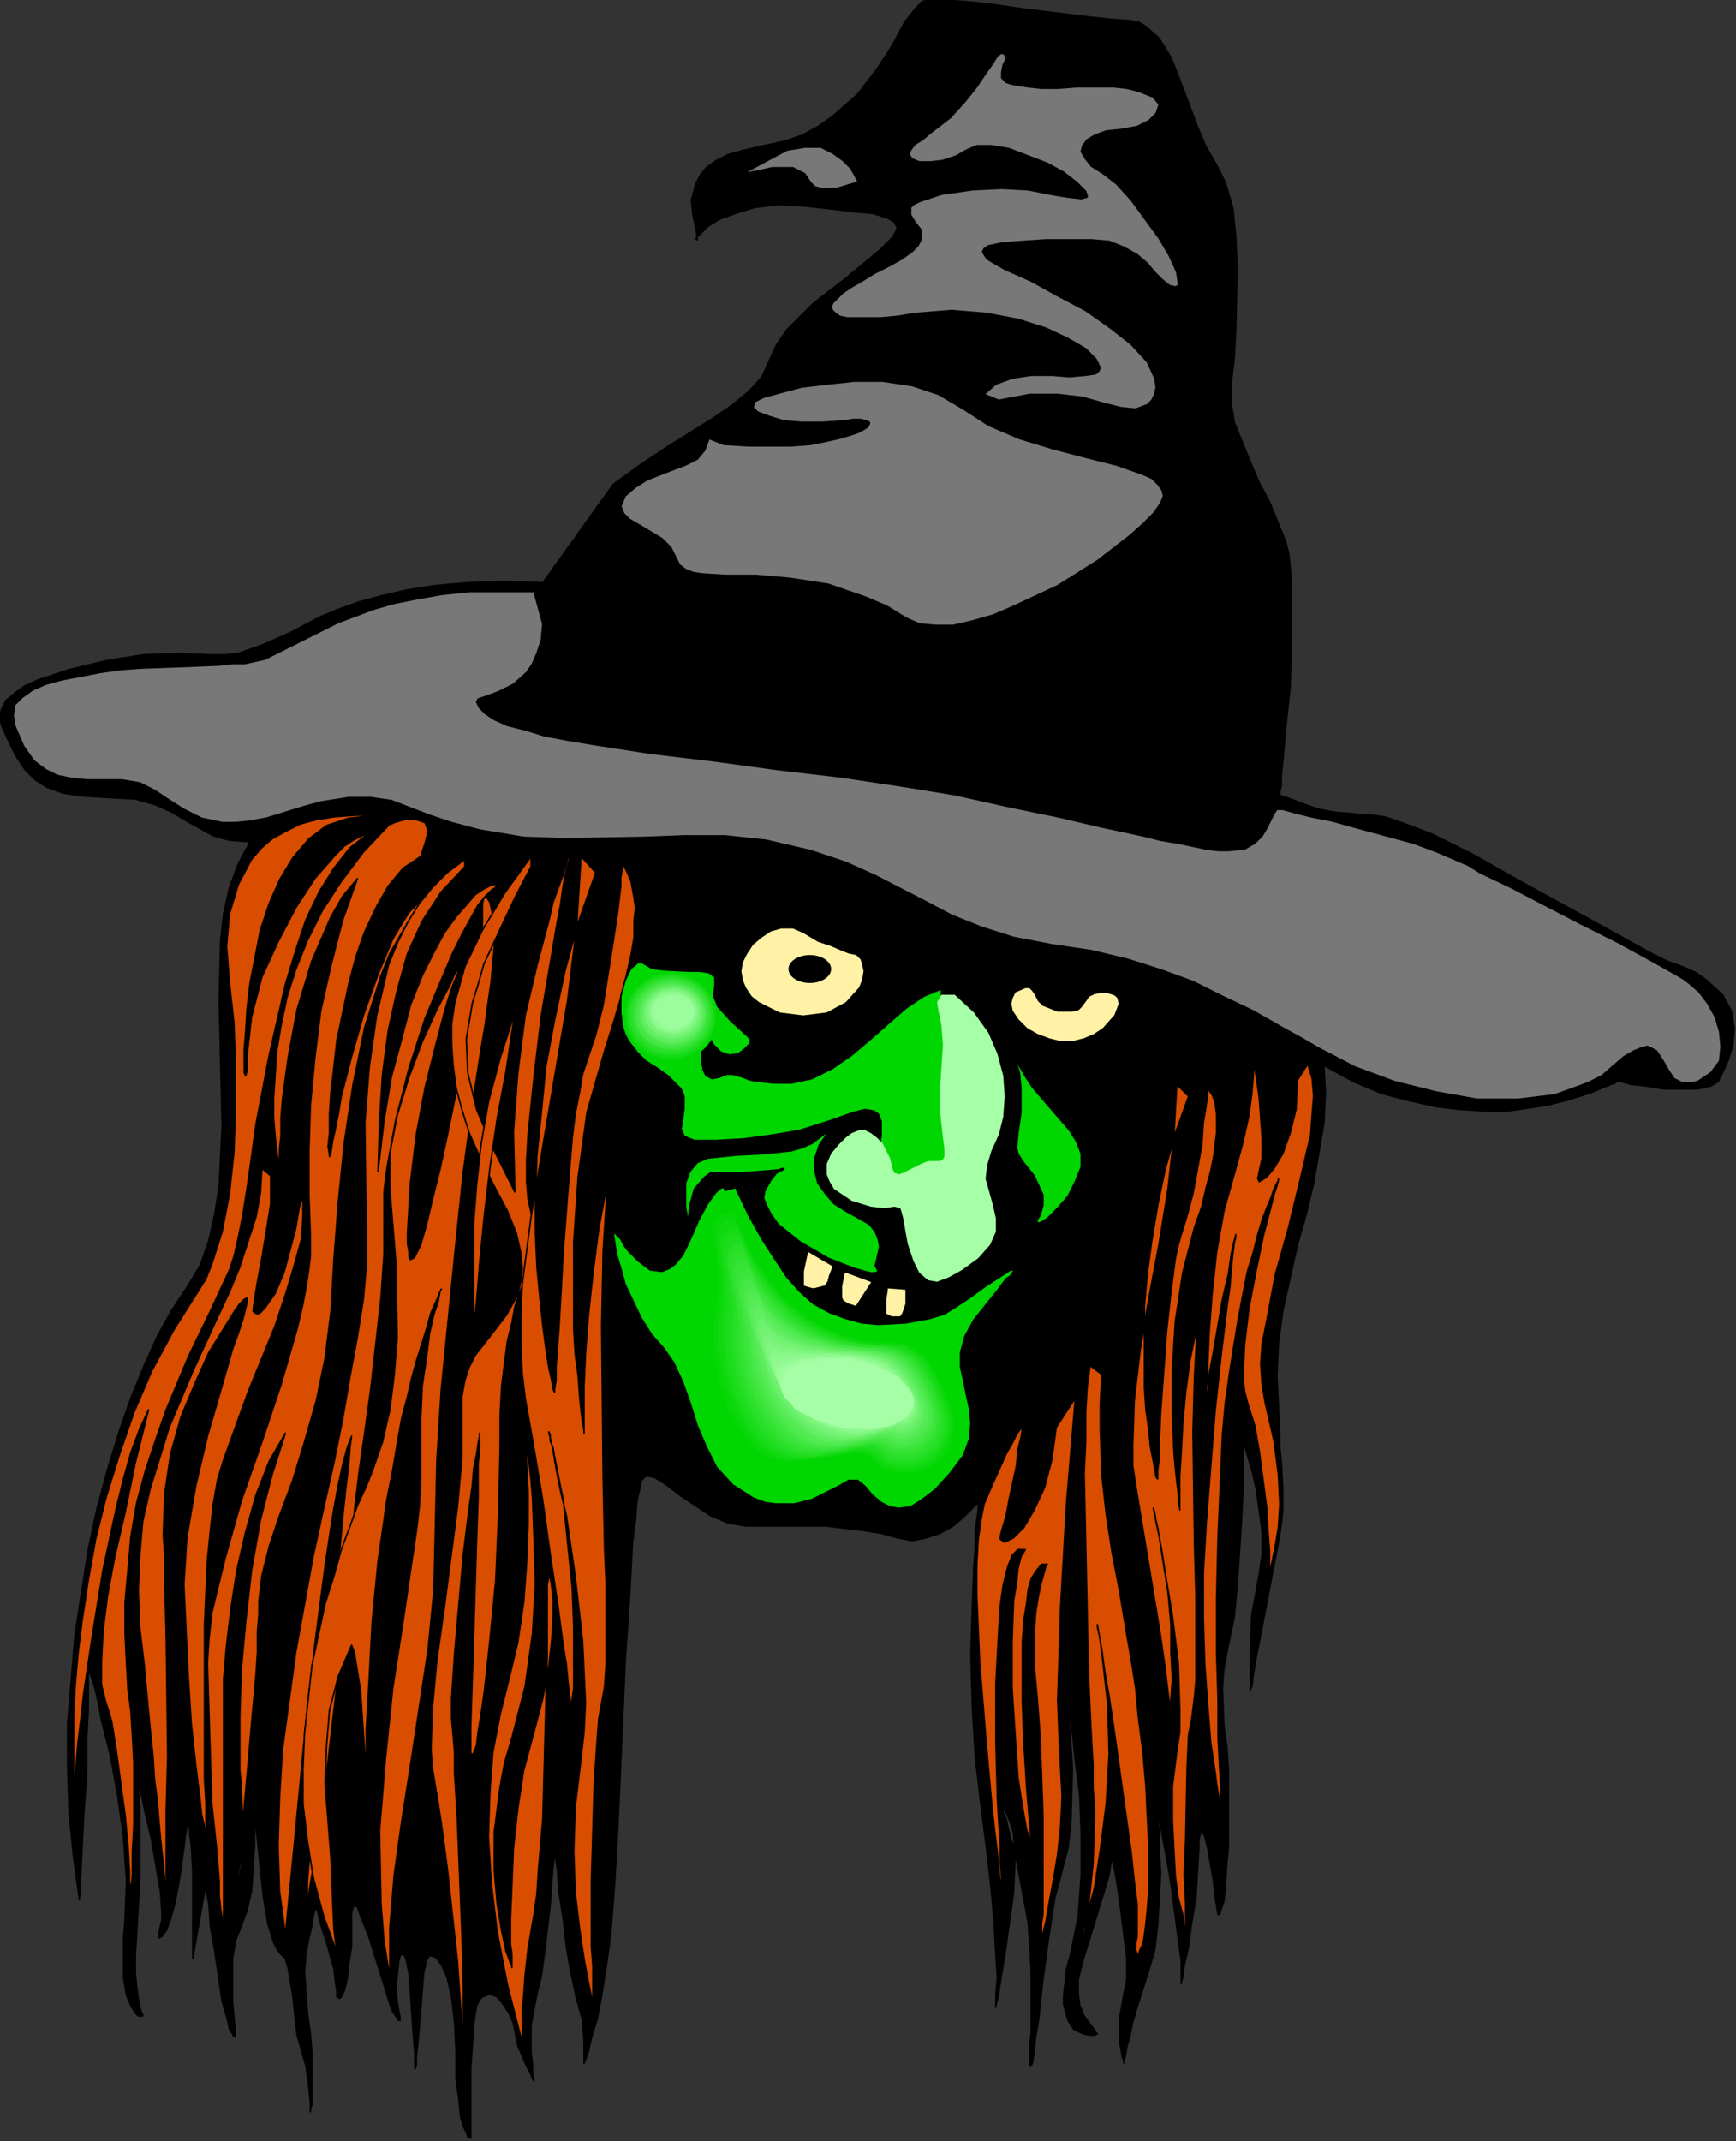 <?xml version="1.0" encoding="UTF-8" standalone="no"?>
<svg
   xmlns:dc="http://purl.org/dc/elements/1.1/"
   xmlns:cc="http://creativecommons.org/ns#"
   xmlns:rdf="http://www.w3.org/1999/02/22-rdf-syntax-ns#"
   xmlns:svg="http://www.w3.org/2000/svg"
   xmlns="http://www.w3.org/2000/svg"
   xmlns:sodipodi="http://sodipodi.sourceforge.net/DTD/sodipodi-0.dtd"
   xmlns:inkscape="http://www.inkscape.org/namespaces/inkscape"
   version="1.0"
   width="99.93mm"
   height="123.21mm"
   id="svg143"
   sodipodi:docname="HALLW044.WMF">
  <rect width="100%" height="100%" fill="#333333" stroke="none"/>
  <sodipodi:namedview
     pagecolor="#ffffff"
     bordercolor="#666666"
     borderopacity="1"
     objecttolerance="10"
     gridtolerance="10"
     guidetolerance="10"
     inkscape:pageopacity="0"
     inkscape:pageshadow="2"
     inkscape:window-width="640"
     inkscape:window-height="480"
     id="namedview145" />
  <defs
     id="defs3">
    <pattern
       id="WMFhbasepattern"
       patternUnits="userSpaceOnUse"
       width="6"
       height="6"
       x="0"
       y="0" />
  </defs>
  <path
     style="fill:#000000;fill-rule:evenodd;fill-opacity:1;stroke:#000000;stroke-width:0.32px;stroke-linecap:round;stroke-linejoin:round;stroke-miterlimit:4;stroke-dasharray:none;stroke-opacity:1;"
     d="  M 118.096,126.73   L 109.455,126.41   L 101.454,126.73   L 94.413,127.37   L 88.332,128.33   L 82.891,129.611   L 78.09,130.891   L 73.61,132.491   L 69.769,134.091   L 63.048,137.611   L 57.288,140.171   L 51.847,142.092   L 48.967,142.412   L 45.766,142.412   L 38.725,142.092   L 31.044,142.412   L 23.043,143.692   L 15.042,145.612   L 8.321,147.852   L 5.441,149.132   L 3.2,150.732   L 1.28,152.332   L 0.32,154.253   L 0,155.853   L 0.32,157.773   L 1.92,161.293   L 3.52,164.493   L 5.441,167.374   L 7.681,169.614   L 10.241,171.214   L 13.762,172.494   L 18.242,173.134   L 23.683,173.454   L 29.444,173.774   L 33.925,175.054   L 37.445,176.654   L 40.645,178.574   L 46.406,181.775   L 49.927,182.735   L 54.407,183.055   L 51.847,187.855   L 49.927,192.976   L 48.646,198.736   L 48.006,204.497   L 47.686,217.618   L 48.006,231.059   L 48.326,244.82   L 47.686,257.941   L 46.726,264.021   L 45.446,269.782   L 43.526,275.222   L 40.645,280.023   L 37.445,284.823   L 34.245,290.584   L 31.364,296.984   L 28.484,304.025   L 25.923,311.385   L 23.363,319.706   L 21.123,328.027   L 19.203,336.987   L 16.322,355.549   L 14.722,374.75   L 14.722,384.351   L 15.042,394.272   L 16.002,403.873   L 17.282,413.154   L 18.242,394.272   L 18.883,385.631   L 18.883,377.951   L 19.203,371.55   L 19.203,362.269   L 19.203,362.589   L 19.523,363.87   L 20.163,365.47   L 20.803,367.71   L 21.443,370.59   L 22.083,374.11   L 24.003,381.791   L 25.603,390.432   L 26.884,399.712   L 27.524,408.993   L 27.204,417.634   L 26.884,421.474   L 26.884,430.115   L 27.524,433.955   L 28.484,436.195   L 29.444,437.796   L 30.084,438.436   L 31.044,438.436   L 31.044,438.116   L 30.724,437.476   L 30.404,436.515   L 30.084,434.595   L 29.764,432.355   L 29.444,429.155   L 29.444,424.995   L 29.764,420.194   L 30.404,408.673   L 30.404,392.672   L 30.084,389.152   L 30.084,386.591   L 29.764,385.631   L 29.764,386.911   L 30.724,390.112   L 31.684,394.592   L 32.964,400.032   L 34.885,411.233   L 35.205,415.714   L 35.205,417.634   L 34.885,418.914   L 34.565,420.514   L 34.565,421.474   L 35.205,421.154   L 36.165,419.874   L 37.125,417.314   L 38.085,413.794   L 39.045,408.673   L 40.005,401.953   L 40.325,399.072   L 40.645,397.472   L 40.965,397.152   L 41.286,397.472   L 41.286,399.072   L 41.606,400.993   L 41.926,406.753   L 41.926,425.955   L 44.806,409.633   L 44.806,410.913   L 45.446,414.114   L 45.766,418.914   L 46.726,424.354   L 48.326,435.235   L 49.607,439.716   L 49.927,441.316   L 50.567,442.276   L 50.887,442.916   L 51.207,442.916   L 51.207,441.636   L 50.887,438.756   L 50.567,434.915   L 50.567,426.275   L 51.207,422.114   L 52.487,418.914   L 53.767,415.394   L 54.727,411.233   L 55.367,401.633   L 55.367,393.312   L 55.047,390.752   L 55.047,389.792   L 55.047,391.072   L 55.367,392.672   L 55.367,394.912   L 56.007,400.032   L 56.648,406.433   L 57.288,412.513   L 58.248,418.274   L 59.528,422.434   L 60.168,423.714   L 60.808,424.674   L 62.088,425.955   L 62.728,428.195   L 63.688,433.955   L 64.009,436.835   L 64.329,440.036   L 64.649,442.596   L 65.289,444.836   L 66.569,449.316   L 67.209,454.117   L 67.529,457.637   L 67.529,459.237   L 67.529,458.917   L 67.849,457.637   L 67.849,446.436   L 67.529,442.276   L 66.889,437.796   L 66.569,432.995   L 66.249,428.835   L 66.569,424.995   L 67.209,421.474   L 67.849,418.914   L 68.169,416.674   L 68.489,415.394   L 68.809,415.074   L 69.129,415.714   L 69.449,417.314   L 70.089,419.554   L 71.049,422.434   L 72.65,428.195   L 72.97,431.075   L 73.29,432.995   L 73.29,434.275   L 73.93,434.595   L 74.25,434.275   L 74.89,432.995   L 75.53,430.435   L 75.85,427.235   L 76.49,423.394   L 76.49,418.274   L 76.49,416.034   L 76.81,414.754   L 77.13,414.434   L 77.77,414.754   L 78.09,415.714   L 78.731,417.314   L 80.331,421.474   L 83.531,431.715   L 84.811,435.875   L 85.451,437.476   L 86.091,438.436   L 86.732,439.396   L 87.052,439.396   L 87.052,438.756   L 86.732,437.155   L 86.412,435.235   L 86.091,432.675   L 86.412,429.795   L 86.732,426.595   L 87.052,425.315   L 87.372,424.995   L 88.012,425.315   L 88.332,425.955   L 88.972,429.155   L 89.292,433.315   L 89.932,442.916   L 90.252,446.756   L 90.252,449.316   L 90.252,449.957   L 90.572,449.316   L 90.572,447.396   L 90.892,444.516   L 91.532,437.155   L 92.172,429.155   L 92.812,426.275   L 93.452,425.315   L 94.733,425.635   L 96.013,427.235   L 97.293,430.115   L 98.253,434.275   L 98.893,439.716   L 99.213,446.116   L 99.213,452.197   L 99.853,456.677   L 100.173,460.197   L 100.813,462.438   L 101.454,463.718   L 101.774,464.678   L 102.414,464.998   L 102.414,449.957   L 103.054,440.356   L 103.374,438.116   L 103.694,436.195   L 104.334,434.915   L 104.974,434.275   L 106.574,433.635   L 108.174,434.275   L 109.455,435.875   L 110.735,437.796   L 111.695,440.036   L 112.015,441.636   L 112.655,444.836   L 114.255,448.676   L 115.535,451.237   L 115.855,452.197   L 116.175,452.517   L 116.175,452.197   L 115.855,450.917   L 115.855,448.996   L 115.535,446.436   L 115.535,440.356   L 116.816,433.635   L 117.776,429.795   L 118.416,424.995   L 119.696,414.434   L 120.016,409.633   L 120.336,405.793   L 120.656,402.913   L 120.656,401.953   L 120.656,403.233   L 120.976,404.833   L 121.296,406.753   L 121.616,411.553   L 122.576,417.634   L 123.216,423.394   L 124.177,428.835   L 125.137,433.315   L 125.457,434.915   L 125.777,435.875   L 126.737,439.396   L 127.057,443.876   L 127.057,448.676   L 127.377,448.036   L 128.017,446.116   L 128.657,443.236   L 129.937,439.076   L 130.897,433.955   L 131.858,427.875   L 132.818,421.154   L 133.458,413.154   L 133.778,408.673   L 134.098,403.233   L 134.418,397.152   L 134.738,390.432   L 136.018,361.309   L 136.978,347.228   L 137.298,341.148   L 137.618,335.387   L 138.258,330.587   L 138.578,326.426   L 139.219,323.546   L 139.539,321.946   L 140.179,321.306   L 140.819,320.986   L 142.419,321.306   L 144.979,322.906   L 147.86,325.146   L 154.581,329.627   L 158.421,331.227   L 162.262,331.867   L 179.544,331.867   L 187.865,332.827   L 191.706,333.467   L 195.226,334.427   L 198.426,335.067   L 201.627,334.427   L 204.507,333.467   L 207.388,331.867   L 209.628,329.947   L 211.228,328.347   L 212.508,327.067   L 212.828,326.747   L 212.828,328.347   L 212.508,330.587   L 212.188,333.147   L 212.188,336.347   L 211.868,340.508   L 211.548,349.468   L 211.228,359.709   L 211.548,370.91   L 212.188,382.111   L 213.468,392.992   L 214.749,402.913   L 215.709,411.553   L 216.349,418.914   L 216.669,425.315   L 216.989,430.115   L 216.669,433.635   L 216.669,436.515   L 216.669,436.195   L 216.989,434.915   L 217.309,433.315   L 217.629,431.075   L 218.589,425.315   L 219.549,418.594   L 220.509,411.553   L 220.829,404.513   L 220.509,398.752   L 219.869,396.512   L 219.229,394.912   L 218.589,393.632   L 218.269,393.312   L 218.269,394.272   L 218.909,395.552   L 219.229,397.152   L 219.869,399.712   L 220.829,402.593   L 222.11,409.633   L 223.71,418.274   L 224.35,428.515   L 224.35,439.716   L 224.35,442.276   L 224.03,444.516   L 224.03,449.316   L 224.35,449.316   L 224.67,448.356   L 224.99,446.116   L 225.31,442.916   L 225.95,439.396   L 226.91,430.435   L 228.19,421.154   L 229.471,412.834   L 230.431,409.313   L 231.071,406.753   L 232.351,401.953   L 232.991,396.192   L 233.311,384.671   L 232.991,379.551   L 232.671,375.39   L 232.351,372.51   L 232.351,371.55   L 232.351,371.87   L 232.671,373.15   L 232.991,374.75   L 233.311,376.991   L 233.951,383.071   L 234.911,390.432   L 235.231,399.072   L 235.231,407.713   L 234.591,416.674   L 232.991,424.674   L 232.031,428.195   L 231.711,431.395   L 231.391,433.955   L 231.391,435.875   L 232.351,439.396   L 233.631,441.316   L 235.551,442.276   L 237.152,442.596   L 238.112,442.596   L 238.752,442.276   L 238.432,441.956   L 237.792,440.996   L 235.871,438.436   L 234.911,436.195   L 234.591,433.635   L 234.591,430.435   L 235.551,426.595   L 238.112,418.274   L 240.352,410.913   L 241.312,407.713   L 241.632,405.473   L 241.952,403.873   L 241.952,403.233   L 241.952,404.193   L 242.592,407.073   L 243.232,410.913   L 243.873,415.714   L 245.153,425.955   L 245.153,430.435   L 244.513,433.635   L 243.553,439.076   L 243.553,443.876   L 244.193,447.396   L 244.513,448.356   L 244.513,448.676   L 244.513,448.356   L 244.833,447.076   L 245.153,445.156   L 245.793,442.916   L 246.433,439.716   L 247.393,436.515   L 249.953,428.515   L 251.234,424.034   L 251.874,418.594   L 252.514,407.393   L 252.194,402.273   L 252.194,398.112   L 251.874,395.232   L 251.874,394.272   L 251.874,394.592   L 252.194,395.552   L 252.514,397.152   L 252.834,399.072   L 253.794,403.873   L 254.754,409.633   L 256.354,421.794   L 256.994,426.595   L 256.994,430.115   L 256.994,431.395   L 256.994,431.075   L 257.314,430.115   L 257.634,427.555   L 258.595,423.394   L 259.235,418.274   L 260.195,412.834   L 260.515,407.073   L 260.835,401.953   L 260.835,400.032   L 261.155,398.752   L 261.155,398.112   L 261.475,398.112   L 262.115,399.392   L 262.755,401.953   L 264.035,409.313   L 264.355,412.513   L 264.675,414.434   L 264.995,416.354   L 265.315,416.354   L 265.635,415.394   L 266.276,413.474   L 266.596,410.273   L 266.916,405.153   L 267.236,401.953   L 267.236,398.112   L 267.236,384.671   L 266.916,379.871   L 266.276,375.39   L 265.955,367.07   L 266.276,362.909   L 267.236,357.789   L 268.516,351.709   L 269.156,344.988   L 270.116,330.587   L 270.436,323.866   L 270.436,313.625   L 270.756,314.266   L 271.396,316.506   L 272.356,319.706   L 273.316,323.866   L 274.597,333.147   L 274.597,337.947   L 273.957,342.428   L 272.356,351.068   L 272.036,359.069   L 272.036,367.71   L 272.036,367.39   L 272.356,366.75   L 272.676,364.19   L 273.316,360.349   L 274.277,355.549   L 278.437,333.787   L 279.077,328.667   L 279.077,323.546   L 278.757,317.786   L 278.437,314.906   L 278.437,312.025   L 277.797,299.224   L 278.117,292.184   L 279.077,285.143   L 282.278,270.742   L 284.198,264.021   L 285.798,257.301   L 288.038,244.18   L 288.358,237.779   L 288.038,231.699   L 294.439,235.219   L 300.52,237.779   L 306.601,239.379   L 312.362,240.66   L 317.802,241.3   L 323.243,241.62   L 328.044,241.62   L 332.524,240.98   L 336.685,240.34   L 340.525,239.379   L 343.726,238.419   L 346.606,237.459   L 348.847,236.499   L 350.447,235.859   L 351.407,235.539   L 351.727,235.219   L 352.687,235.219   L 354.927,235.859   L 358.128,236.179   L 361.968,236.819   L 369.329,236.819   L 372.21,236.179   L 373.81,235.219   L 374.77,233.299   L 376.05,230.419   L 377.01,227.218   L 377.33,223.698   L 376.69,219.858   L 374.77,216.338   L 371.25,213.137   L 369.009,211.537   L 366.129,210.257   L 362.608,208.977   L 358.768,207.057   L 350.127,202.256   L 330.284,191.376   L 320.683,185.935   L 311.722,181.455   L 307.561,179.855   L 304.041,178.574   L 301.16,177.614   L 298.6,177.294   L 294.439,176.974   L 290.599,176.654   L 287.078,176.014   L 284.198,175.054   L 281.638,174.094   L 280.037,173.454   L 278.757,173.134   L 278.437,172.814   L 278.437,172.174   L 278.757,170.894   L 278.757,168.654   L 279.077,165.773   L 279.717,158.413   L 280.677,149.452   L 280.998,139.851   L 280.998,126.73   L 280.677,123.21   L 280.357,120.33   L 279.717,117.77   L 276.197,109.129   L 273.957,104.969   L 272.036,100.488   L 268.516,91.847   L 267.876,87.687   L 267.876,83.207   L 268.516,78.086   L 268.836,72.006   L 269.156,58.245   L 268.836,51.204   L 268.196,45.124   L 266.596,39.683   L 264.675,35.843   L 262.435,32.003   L 260.515,27.522   L 256.674,17.281   L 254.754,12.481   L 252.194,8.321   L 249.313,5.76   L 247.713,4.8   L 245.793,4.48   L 241.312,4.16   L 235.551,3.52   L 222.43,1.92   L 216.029,0.96   L 209.948,0.32   L 205.147,0   L 201.947,0   L 200.667,0.32   L 199.387,1.6   L 196.826,4.8   L 194.266,9.601   L 192.666,12.161   L 190.745,15.041   L 186.585,20.482   L 181.144,25.282   L 177.944,27.522   L 174.423,29.442   L 170.583,30.722   L 166.102,31.683   L 161.942,32.643   L 158.421,33.603   L 155.861,34.883   L 153.62,36.483   L 152.34,38.083   L 151.38,40.003   L 150.42,43.524   L 150.74,46.724   L 151.38,49.604   L 151.7,51.524   L 151.7,52.164   L 151.38,51.844   L 152.34,50.884   L 153.941,49.284   L 156.501,47.684   L 160.021,46.404   L 164.182,45.124   L 169.303,44.484   L 175.063,44.804   L 180.824,45.444   L 185.945,46.084   L 189.785,46.404   L 192.986,47.364   L 194.586,48.324   L 195.226,49.604   L 194.266,51.524   L 192.986,52.804   L 191.386,54.404   L 184.025,60.485   L 176.984,65.925   L 171.223,71.686   L 168.983,74.886   L 167.382,78.406   L 165.782,81.927   L 162.902,85.127   L 159.381,88.007   L 155.221,90.887   L 150.1,94.088   L 144.979,97.288   L 139.219,101.128   L 133.458,105.289   L 118.096,126.73  z "
     id="path5" />
  <path
     style="fill:#787878;fill-rule:evenodd;fill-opacity:1;stroke:#000000;stroke-width:0.32px;stroke-linecap:round;stroke-linejoin:round;stroke-miterlimit:4;stroke-dasharray:none;stroke-opacity:1;"
     d="  M 116.175,128.65   L 102.094,128.65   L 96.013,129.29   L 90.572,130.251   L 85.771,131.211   L 81.291,132.491   L 73.61,135.371   L 67.209,138.571   L 62.088,141.131   L 57.608,143.372   L 53.127,144.332   L 50.567,144.332   L 47.366,144.652   L 39.685,144.972   L 30.724,145.292   L 26.244,145.612   L 21.763,146.252   L 13.442,147.852   L 9.921,148.812   L 7.041,150.092   L 4.801,151.692   L 3.2,153.292   L 2.88,155.533   L 3.2,157.773   L 5.121,162.253   L 7.361,165.453   L 9.921,167.374   L 12.482,168.654   L 15.682,169.294   L 18.883,169.614   L 26.564,169.614   L 30.404,170.254   L 33.604,171.854   L 36.485,173.774   L 40.005,176.014   L 43.846,177.934   L 48.326,178.895   L 51.207,178.895   L 54.407,178.574   L 57.928,177.934   L 62.088,176.654   L 66.249,175.374   L 69.769,174.414   L 75.85,173.454   L 80.651,173.454   L 85.131,174.094   L 93.452,177.294   L 98.253,178.895   L 104.334,180.495   L 113.935,182.095   L 123.216,182.415   L 140.499,182.095   L 148.82,181.775   L 157.781,181.775   L 166.742,182.735   L 176.344,184.975   L 184.025,187.535   L 190.425,190.415   L 201.627,196.176   L 207.068,199.056   L 213.468,201.616   L 220.509,203.857   L 228.831,205.457   L 237.472,206.737   L 245.473,208.657   L 252.514,210.897   L 259.555,213.457   L 265.955,216.658   L 272.676,219.858   L 279.397,223.698   L 282.918,225.618   L 286.758,227.858   L 294.759,232.019   L 303.4,235.219   L 312.362,237.459   L 321.323,239.059   L 330.284,239.059   L 338.285,238.099   L 345.326,235.539   L 348.527,233.939   L 351.087,231.699   L 353.327,229.779   L 355.567,228.499   L 357.168,227.858   L 358.448,227.538   L 360.368,228.499   L 361.648,230.419   L 362.928,232.659   L 364.209,234.579   L 366.129,235.539   L 367.729,235.539   L 369.329,235.219   L 372.21,233.299   L 374.13,230.739   L 374.45,227.538   L 374.13,224.338   L 373.17,221.138   L 371.57,218.258   L 369.649,215.698   L 367.409,213.777   L 366.129,212.817   L 361.648,210.257   L 358.768,208.657   L 351.727,204.817   L 344.046,200.976   L 336.045,196.816   L 328.684,192.976   L 321.963,189.775   L 319.403,188.175   L 317.162,187.215   L 312.682,185.295   L 307.561,183.375   L 295.719,180.175   L 289.959,178.574   L 285.158,177.614   L 281.318,176.654   L 279.077,176.014   L 277.797,176.014   L 277.157,176.974   L 276.517,178.254   L 275.557,180.175   L 274.597,181.775   L 272.996,183.375   L 270.756,184.655   L 267.236,184.975   L 264.995,184.975   L 262.435,184.655   L 256.354,183.375   L 252.514,182.735   L 248.673,181.775   L 239.712,179.855   L 230.111,177.614   L 219.229,175.374   L 207.708,172.814   L 195.866,170.894   L 183.064,168.974   L 169.303,167.374   L 155.221,165.453   L 141.779,163.853   L 129.297,161.933   L 123.536,160.973   L 118.416,160.013   L 114.255,158.733   L 110.415,157.773   L 107.534,156.493   L 105.614,155.213   L 104.334,153.932   L 103.694,152.652   L 104.014,152.012   L 105.934,151.372   L 108.494,150.412   L 111.695,148.812   L 114.575,146.252   L 115.855,144.332   L 116.816,142.092   L 117.776,139.211   L 118.096,135.691   L 116.175,128.65  z "
     id="path7" />
  <path
     style="fill:#787878;fill-rule:evenodd;fill-opacity:1;stroke:#000000;stroke-width:0.32px;stroke-linecap:round;stroke-linejoin:round;stroke-miterlimit:4;stroke-dasharray:none;stroke-opacity:1;"
     d="  M 154.261,95.368   L 153.3,97.928   L 151.7,99.848   L 149.14,101.128   L 146.58,102.088   L 140.819,104.328   L 138.258,105.929   L 136.018,107.849   L 135.058,110.089   L 135.698,111.689   L 136.978,112.969   L 139.219,114.249   L 144.019,117.13   L 145.939,119.05   L 147.22,121.61   L 147.86,122.89   L 149.14,123.85   L 150.74,124.49   L 152.66,124.81   L 157.781,125.13   L 164.502,125.13   L 171.863,125.77   L 180.184,127.05   L 188.505,129.931   L 192.986,131.851   L 197.146,134.411   L 200.027,135.691   L 203.547,136.011   L 207.388,136.011   L 211.548,135.051   L 216.029,133.771   L 220.509,131.851   L 230.111,127.37   L 238.752,121.93   L 245.793,116.489   L 248.673,113.929   L 250.913,111.689   L 252.514,109.449   L 253.154,107.849   L 252.834,106.569   L 251.874,105.289   L 250.593,104.008   L 248.353,103.048   L 242.912,101.128   L 236.512,99.528   L 229.151,97.608   L 221.79,95.368   L 215.069,92.488   L 209.628,88.967   L 204.187,85.767   L 198.426,83.847   L 192.026,82.887   L 185.945,82.887   L 179.864,83.527   L 174.423,84.167   L 169.623,85.447   L 166.102,86.407   L 164.182,87.367   L 163.862,88.647   L 164.822,89.607   L 167.382,90.567   L 170.583,91.527   L 174.423,91.847   L 178.904,91.847   L 183.705,91.527   L 185.625,91.207   L 187.225,91.207   L 188.505,91.527   L 189.145,91.847   L 189.145,92.167   L 188.825,92.808   L 187.865,93.448   L 186.585,94.088   L 184.665,94.728   L 182.424,95.368   L 179.544,96.008   L 176.344,96.648   L 172.183,96.968   L 162.902,96.968   L 157.461,96.648   L 154.261,95.368  z "
     id="path9" />
  <path
     style="fill:#787878;fill-rule:evenodd;fill-opacity:1;stroke:#000000;stroke-width:0.32px;stroke-linecap:round;stroke-linejoin:round;stroke-miterlimit:4;stroke-dasharray:none;stroke-opacity:1;"
     d="  M 217.309,87.047   L 224.03,85.767   L 230.111,85.767   L 235.551,86.407   L 240.032,87.687   L 243.873,88.647   L 247.073,88.967   L 249.633,88.007   L 250.593,87.047   L 251.234,85.767   L 251.554,84.167   L 251.234,82.247   L 249.633,78.726   L 246.113,74.886   L 241.632,71.366   L 236.192,67.525   L 230.111,64.325   L 224.35,61.125   L 218.589,58.565   L 216.349,57.285   L 214.749,56.325   L 214.109,55.364   L 213.789,54.724   L 214.109,54.084   L 215.069,53.444   L 218.269,52.804   L 222.75,52.484   L 227.55,52.164   L 237.472,52.164   L 241.312,52.484   L 244.513,53.764   L 247.393,55.364   L 249.633,57.285   L 251.234,59.205   L 252.834,60.805   L 254.434,62.085   L 255.714,62.405   L 256.354,62.085   L 256.354,61.445   L 256.034,59.205   L 254.434,55.685   L 252.194,51.844   L 246.113,43.524   L 242.912,40.003   L 240.032,37.763   L 237.472,36.163   L 236.192,34.563   L 235.231,32.963   L 235.551,31.683   L 236.512,30.402   L 238.112,29.442   L 240.672,28.482   L 243.873,28.162   L 247.393,27.522   L 249.953,26.242   L 251.554,24.642   L 252.194,22.722   L 250.913,21.122   L 247.713,19.842   L 245.153,19.202   L 242.272,18.882   L 234.271,18.882   L 230.111,19.202   L 226.59,19.202   L 223.71,18.882   L 221.47,18.562   L 219.869,18.241   L 218.909,17.921   L 217.949,16.961   L 217.949,15.681   L 218.269,14.081   L 218.909,12.801   L 218.589,11.841   L 217.949,11.521   L 216.989,12.161   L 216.029,13.761   L 214.429,16.001   L 212.508,18.882   L 209.948,22.082   L 206.748,25.602   L 202.587,28.802   L 200.667,30.402   L 199.067,31.363   L 198.106,32.643   L 197.786,33.603   L 198.426,34.563   L 200.027,35.203   L 202.587,35.203   L 205.147,34.883   L 208.028,33.923   L 210.268,32.643   L 212.508,31.683   L 215.709,31.683   L 219.549,32.323   L 227.87,35.523   L 231.391,37.443   L 234.271,39.683   L 236.192,41.603   L 236.512,42.563   L 236.512,42.883   L 235.231,43.204   L 232.351,42.883   L 228.51,42.243   L 223.71,41.283   L 217.949,40.963   L 211.548,41.283   L 204.827,42.243   L 201.947,43.204   L 200.027,43.844   L 198.747,44.484   L 198.106,45.124   L 198.106,46.724   L 199.067,48.324   L 200.347,49.924   L 200.347,52.164   L 199.707,53.444   L 198.426,54.724   L 196.186,56.325   L 193.306,57.925   L 190.105,59.525   L 187.545,61.125   L 185.305,62.405   L 183.384,63.685   L 182.104,64.965   L 181.144,65.925   L 180.824,66.885   L 181.144,67.525   L 181.784,68.166   L 182.744,68.806   L 184.345,69.126   L 191.706,69.126   L 195.226,68.806   L 199.067,68.166   L 207.068,67.525   L 214.749,68.166   L 221.47,69.446   L 227.55,71.366   L 232.351,73.606   L 236.192,75.846   L 238.432,78.086   L 239.392,80.006   L 239.072,80.647   L 238.432,81.287   L 236.192,81.607   L 232.671,81.927   L 228.831,81.607   L 224.35,81.607   L 220.189,82.247   L 216.669,83.527   L 214.109,85.767   L 217.309,87.047  z "
     id="path11" />
  <path
     style="fill:#787878;fill-rule:evenodd;fill-opacity:1;stroke:#000000;stroke-width:0.32px;stroke-linecap:round;stroke-linejoin:round;stroke-miterlimit:4;stroke-dasharray:none;stroke-opacity:1;"
     d="  M 171.223,32.643   L 175.063,32.003   L 178.584,32.003   L 181.144,33.283   L 183.384,34.883   L 184.985,36.483   L 185.945,38.083   L 186.585,39.363   L 186.905,39.683   L 186.585,39.683   L 185.305,40.003   L 182.104,40.963   L 178.584,40.963   L 177.304,40.643   L 176.344,39.683   L 175.063,37.763   L 172.503,36.483   L 168.022,36.483   L 165.142,37.123   L 161.622,37.763   L 171.223,32.643  z "
     id="path13" />
  <path
     style="fill:#d94d00;fill-rule:evenodd;fill-opacity:1;stroke:#000000;stroke-width:0.32px;stroke-linecap:round;stroke-linejoin:round;stroke-miterlimit:4;stroke-dasharray:none;stroke-opacity:1;"
     d="  M 82.251,177.294   L 77.45,177.294   L 72.97,177.614   L 68.809,178.254   L 65.289,179.215   L 62.088,180.815   L 59.208,182.415   L 56.968,184.335   L 54.727,186.895   L 51.847,192.336   L 49.927,198.736   L 49.287,205.777   L 49.927,213.777   L 50.887,222.418   L 51.207,231.699   L 51.207,240.98   L 50.887,250.58   L 49.927,259.541   L 48.326,267.862   L 46.086,274.902   L 44.806,278.103   L 43.206,280.663   L 37.765,289.303   L 32.964,298.264   L 29.124,307.225   L 25.923,316.506   L 23.043,325.786   L 20.803,334.747   L 19.203,343.708   L 17.922,352.029   L 16.962,359.709   L 16.322,367.07   L 16.002,373.15   L 16.002,389.152   L 16.002,388.192   L 16.322,386.271   L 16.642,383.071   L 16.962,378.911   L 17.602,373.79   L 18.242,368.03   L 20.163,355.229   L 22.403,341.468   L 25.283,328.027   L 26.884,321.626   L 28.484,315.866   L 30.404,310.745   L 32.324,306.585   L 29.444,318.106   L 27.204,328.987   L 24.963,338.587   L 23.363,347.228   L 22.403,354.909   L 22.083,361.309   L 22.083,366.43   L 23.043,370.27   L 23.683,372.19   L 24.323,374.43   L 25.283,380.511   L 27.204,394.592   L 27.844,401.313   L 28.164,407.073   L 28.164,409.313   L 28.484,410.913   L 28.484,412.513   L 28.484,411.233   L 28.804,407.713   L 28.804,402.913   L 29.124,396.832   L 29.124,383.391   L 28.804,377.311   L 28.484,372.19   L 27.844,367.39   L 27.524,361.629   L 27.204,355.229   L 27.204,348.508   L 27.844,341.468   L 28.484,334.107   L 29.764,326.747   L 31.684,319.706   L 33.925,312.985   L 36.165,306.585   L 40.965,295.064   L 45.766,285.143   L 49.927,276.182   L 50.887,273.302   L 51.847,269.142   L 52.807,264.341   L 53.767,258.261   L 54.727,251.54   L 55.687,244.5   L 58.568,229.459   L 62.088,214.097   L 64.329,206.737   L 66.569,200.016   L 69.449,193.936   L 72.65,188.815   L 76.17,184.335   L 80.331,181.135   L 78.731,181.775   L 76.81,182.735   L 74.89,184.015   L 72.97,185.935   L 68.489,191.056   L 64.329,197.456   L 60.488,204.817   L 56.968,212.497   L 54.727,221.138   L 53.767,229.459   L 53.767,232.659   L 53.447,233.939   L 53.127,233.299   L 53.127,228.179   L 53.447,224.338   L 53.767,219.218   L 54.407,213.777   L 56.648,202.256   L 58.568,196.496   L 60.808,191.376   L 63.688,186.575   L 67.209,182.415   L 71.049,179.535   L 75.85,177.934   L 82.251,177.294  z "
     id="path15" />
  <path
     style="fill:#d94d00;fill-rule:evenodd;fill-opacity:1;stroke:#000000;stroke-width:0.32px;stroke-linecap:round;stroke-linejoin:round;stroke-miterlimit:4;stroke-dasharray:none;stroke-opacity:1;"
     d="  M 84.811,179.215   L 79.051,185.295   L 74.25,191.696   L 70.089,198.096   L 66.889,204.497   L 64.329,210.897   L 62.408,216.978   L 61.128,223.058   L 60.168,228.819   L 59.848,233.939   L 59.528,238.739   L 59.528,243.22   L 59.848,247.06   L 60.168,249.94   L 60.488,252.18   L 60.808,253.461   L 60.808,254.101   L 60.808,249.94   L 61.128,247.06   L 61.128,243.22   L 61.448,239.059   L 62.728,229.779   L 64.649,219.538   L 67.849,208.977   L 72.01,199.376   L 74.57,194.896   L 77.77,191.056   L 74.57,200.016   L 72.01,209.937   L 69.769,219.858   L 68.489,230.099   L 67.529,240.34   L 67.209,250.26   L 67.209,259.861   L 67.529,268.822   L 67.529,273.302   L 66.889,278.103   L 65.929,283.543   L 64.649,288.983   L 61.128,301.144   L 56.968,313.625   L 52.487,326.426   L 48.967,338.908   L 46.086,350.748   L 45.446,356.509   L 45.126,361.629   L 45.766,382.431   L 46.086,392.352   L 47.046,401.313   L 47.686,408.993   L 47.686,412.193   L 48.006,415.074   L 48.646,418.914   L 48.646,420.194   L 48.646,371.55   L 48.646,365.15   L 49.287,357.789   L 50.247,349.788   L 51.527,341.468   L 53.447,333.147   L 55.687,325.146   L 58.568,317.786   L 62.088,311.705   L 59.208,320.666   L 56.648,330.587   L 54.727,341.468   L 53.447,352.669   L 52.487,363.229   L 52.167,373.15   L 52.167,384.991   L 52.487,387.871   L 52.807,397.472   L 52.487,401.953   L 52.487,405.793   L 51.847,408.993   L 51.527,411.553   L 51.207,413.154   L 51.207,413.794   L 51.207,413.154   L 51.527,411.553   L 51.527,408.993   L 52.167,405.473   L 52.487,401.313   L 52.807,396.512   L 53.767,385.951   L 54.727,374.75   L 55.687,364.19   L 56.007,359.389   L 56.007,354.909   L 56.328,351.068   L 56.328,348.188   L 56.968,342.748   L 58.568,336.347   L 60.808,329.627   L 63.688,321.946   L 66.249,313.625   L 68.809,304.665   L 70.729,295.384   L 72.01,285.143   L 72.65,273.942   L 73.61,261.461   L 74.89,248.66   L 76.81,235.859   L 79.371,223.378   L 82.891,212.177   L 84.811,207.377   L 87.372,202.896   L 89.932,198.736   L 92.812,195.536   L 90.892,196.496   L 88.972,198.416   L 87.372,200.976   L 85.451,204.177   L 82.251,211.857   L 79.051,220.818   L 76.49,229.779   L 74.25,238.419   L 73.61,242.26   L 72.97,245.46   L 72.33,248.34   L 72.01,250.58   L 71.69,251.54   L 71.69,251.22   L 71.37,249.3   L 71.69,246.42   L 71.69,242.26   L 72.01,237.459   L 72.65,232.019   L 73.29,226.258   L 75.85,214.097   L 77.45,208.017   L 79.371,202.576   L 81.931,197.136   L 84.491,192.656   L 87.692,188.815   L 91.532,186.255   L 91.852,185.295   L 92.492,183.375   L 93.132,180.815   L 92.492,178.895   L 90.572,178.254   L 88.012,178.254   L 85.771,178.895   L 85.131,179.215   L 84.811,179.215  z "
     id="path17" />
  <path
     style="fill:#d94d00;fill-rule:evenodd;fill-opacity:1;stroke:#000000;stroke-width:0.32px;stroke-linecap:round;stroke-linejoin:round;stroke-miterlimit:4;stroke-dasharray:none;stroke-opacity:1;"
     d="  M 56.968,254.101   L 56.648,259.541   L 55.687,264.661   L 52.167,275.542   L 49.927,280.983   L 47.366,286.423   L 41.926,298.264   L 36.805,310.425   L 32.644,323.866   L 31.044,330.907   L 30.404,338.267   L 30.084,345.948   L 30.404,353.949   L 31.364,361.949   L 32.004,368.99   L 32.644,375.711   L 33.284,381.791   L 33.604,386.911   L 34.245,391.712   L 34.565,395.872   L 34.885,399.392   L 35.205,402.593   L 35.525,405.153   L 35.845,408.993   L 36.165,411.233   L 36.165,411.873   L 36.165,393.632   L 36.485,381.791   L 36.165,356.189   L 35.845,344.028   L 35.845,338.587   L 35.525,333.787   L 35.845,324.826   L 37.125,316.186   L 39.365,308.185   L 42.566,300.504   L 45.446,294.104   L 48.646,288.983   L 51.207,284.823   L 52.167,283.543   L 53.127,282.583   L 53.767,282.263   L 53.767,283.223   L 53.447,284.503   L 52.807,287.063   L 51.847,289.944   L 50.567,293.464   L 48.006,302.425   L 45.126,312.345   L 42.566,323.226   L 40.645,334.427   L 40.005,344.668   L 40.965,364.83   L 41.606,374.75   L 42.566,383.711   L 43.526,391.392   L 43.846,394.592   L 44.486,397.152   L 44.806,399.392   L 44.806,401.313   L 45.126,402.273   L 45.126,402.593   L 45.126,399.712   L 44.806,396.512   L 44.806,392.032   L 44.486,386.911   L 44.486,353.309   L 45.126,339.228   L 45.766,332.827   L 46.406,327.067   L 47.366,321.626   L 48.646,317.466   L 54.087,302.425   L 59.848,288.343   L 62.088,281.623   L 64.009,275.222   L 65.609,269.462   L 65.929,264.341   L 65.929,261.141   L 65.609,260.821   L 65.609,261.141   L 65.289,261.781   L 64.969,263.381   L 64.329,267.222   L 61.768,276.822   L 59.848,281.303   L 57.608,284.503   L 56.648,285.463   L 56.007,285.783   L 55.367,285.463   L 55.047,285.143   L 55.367,282.583   L 56.007,278.743   L 56.968,273.622   L 57.928,267.862   L 58.888,261.781   L 58.888,255.701   L 56.968,254.101  z "
     id="path19" />
  <path
     style="fill:#d94d00;fill-rule:evenodd;fill-opacity:1;stroke:#000000;stroke-width:0.32px;stroke-linecap:round;stroke-linejoin:round;stroke-miterlimit:4;stroke-dasharray:none;stroke-opacity:1;"
     d="  M 101.133,186.895   L 97.293,189.775   L 94.093,192.976   L 91.212,196.496   L 88.652,200.656   L 86.412,205.137   L 84.491,209.937   L 81.931,220.818   L 80.331,232.019   L 79.371,244.18   L 79.691,268.822   L 79.691,275.222   L 79.051,282.583   L 77.77,290.584   L 76.17,299.224   L 74.57,308.505   L 72.65,318.106   L 70.409,328.027   L 68.169,338.267   L 64.329,359.389   L 61.448,380.511   L 60.808,391.072   L 60.488,401.313   L 60.808,411.233   L 62.088,420.834   L 63.688,404.513   L 65.289,387.871   L 66.889,370.91   L 68.809,355.229   L 70.729,340.508   L 71.69,334.107   L 72.65,328.027   L 73.61,322.906   L 74.57,318.426   L 75.53,314.906   L 76.49,312.345   L 76.17,314.586   L 75.85,318.746   L 75.21,323.866   L 74.57,329.947   L 73.93,336.987   L 73.29,344.988   L 71.37,361.629   L 69.769,378.271   L 69.129,385.951   L 68.169,393.312   L 67.849,399.712   L 67.209,405.153   L 66.889,409.313   L 66.889,411.873   L 66.889,412.834   L 67.209,411.873   L 67.529,409.633   L 68.169,406.113   L 68.809,401.633   L 69.449,396.192   L 70.409,389.792   L 71.37,383.071   L 74.57,355.229   L 75.21,349.148   L 75.85,343.388   L 76.17,338.587   L 76.49,335.067   L 77.13,328.347   L 78.09,320.346   L 79.371,311.385   L 80.651,302.105   L 82.891,282.263   L 83.531,272.662   L 83.531,263.701   L 83.531,259.221   L 84.171,254.101   L 86.091,243.54   L 88.972,232.339   L 92.492,221.458   L 96.653,211.537   L 98.573,207.057   L 100.493,203.216   L 102.414,199.696   L 104.014,196.816   L 105.614,194.896   L 106.894,193.616   L 107.854,192.976   L 107.854,192.336   L 107.534,192.336   L 106.574,192.656   L 105.294,193.296   L 103.374,194.576   L 101.454,196.816   L 99.213,199.376   L 96.653,202.896   L 94.413,207.057   L 91.852,212.177   L 89.292,218.578   L 87.372,225.938   L 85.131,234.259   L 83.531,243.86   L 82.251,254.741   L 82.571,243.86   L 83.211,233.619   L 84.491,224.018   L 86.412,215.377   L 88.652,207.377   L 91.852,200.336   L 96.013,193.936   L 101.133,188.495   L 101.133,186.895  z "
     id="path21" />
  <path
     style="fill:#d94d00;fill-rule:evenodd;fill-opacity:1;stroke:#000000;stroke-width:0.32px;stroke-linecap:round;stroke-linejoin:round;stroke-miterlimit:4;stroke-dasharray:none;stroke-opacity:1;"
     d="  M 73.29,424.674   L 70.409,416.674   L 68.169,408.353   L 66.889,400.353   L 65.929,392.352   L 65.929,384.671   L 66.249,376.991   L 67.849,362.269   L 70.729,348.828   L 72.65,342.748   L 74.25,336.987   L 76.17,331.867   L 77.77,327.387   L 79.691,323.226   L 80.971,320.026   L 83.211,313.625   L 84.811,306.585   L 85.771,298.904   L 86.412,290.904   L 86.091,274.262   L 85.451,266.262   L 84.811,258.581   L 84.811,250.9   L 86.412,242.58   L 88.972,234.259   L 91.852,226.578   L 95.053,219.538   L 97.933,214.097   L 98.893,211.857   L 99.853,210.257   L 100.173,209.297   L 100.493,208.977   L 100.493,209.297   L 99.853,210.257   L 99.533,211.857   L 98.573,214.097   L 97.613,216.978   L 96.653,220.178   L 94.733,227.538   L 92.492,236.499   L 90.572,246.74   L 89.292,257.301   L 88.652,268.182   L 88.652,270.422   L 88.972,272.342   L 88.972,273.302   L 89.292,273.942   L 89.932,273.622   L 90.252,273.302   L 91.532,270.742   L 92.812,266.262   L 94.093,260.821   L 95.693,254.421   L 97.293,247.06   L 100.493,231.379   L 101.774,223.698   L 103.054,216.658   L 104.014,210.257   L 104.654,204.817   L 104.974,200.976   L 104.974,198.736   L 104.974,196.496   L 105.294,195.216   L 105.934,195.216   L 106.574,196.176   L 107.214,199.056   L 107.534,200.976   L 107.534,206.097   L 107.214,209.297   L 106.894,213.137   L 106.254,217.618   L 105.614,222.418   L 104.654,228.179   L 103.694,234.259   L 102.734,240.66   L 100.813,254.741   L 99.213,270.102   L 96.013,302.105   L 95.053,317.466   L 94.733,331.867   L 94.413,345.628   L 93.132,358.749   L 89.292,384.031   L 87.372,396.192   L 85.771,407.713   L 84.811,419.234   L 84.811,430.115   L 83.531,422.114   L 82.891,414.114   L 82.571,398.112   L 83.851,382.431   L 85.451,367.07   L 87.692,352.669   L 89.612,339.548   L 90.572,333.147   L 91.212,327.707   L 91.532,322.266   L 91.532,317.466   L 91.532,308.825   L 91.852,301.464   L 92.812,295.064   L 93.452,289.944   L 94.413,285.783   L 95.373,282.903   L 95.693,280.983   L 96.013,280.343   L 95.693,280.983   L 95.053,282.583   L 93.773,285.463   L 92.492,289.944   L 90.572,296.024   L 89.612,299.544   L 88.652,303.705   L 87.372,308.505   L 86.412,313.945   L 85.451,319.706   L 84.171,326.106   L 82.251,339.548   L 80.971,352.669   L 80.331,364.83   L 79.691,376.031   L 79.691,399.392   L 79.691,393.952   L 79.371,388.192   L 79.371,381.471   L 78.41,367.39   L 77.45,361.629   L 77.13,359.389   L 76.49,357.789   L 73.61,364.51   L 71.69,371.87   L 71.049,379.551   L 70.729,387.871   L 72.01,404.193   L 72.33,412.193   L 72.65,419.554   L 73.29,424.674  z "
     id="path23" />
  <path
     style="fill:#d94d00;fill-rule:evenodd;fill-opacity:1;stroke:#000000;stroke-width:0.32px;stroke-linecap:round;stroke-linejoin:round;stroke-miterlimit:4;stroke-dasharray:none;stroke-opacity:1;"
     d="  M 115.535,186.255   L 109.775,194.256   L 104.974,202.256   L 101.133,210.257   L 98.893,218.258   L 98.253,222.738   L 98.253,226.898   L 98.573,231.699   L 99.213,236.499   L 100.493,241.3   L 102.094,246.42   L 104.654,252.18   L 107.534,257.941   L 110.415,263.381   L 112.335,268.182   L 113.295,272.342   L 113.615,275.862   L 113.295,278.743   L 112.655,281.623   L 110.095,286.103   L 106.894,290.264   L 103.374,294.744   L 102.094,297.304   L 101.133,300.184   L 100.493,303.705   L 100.493,307.865   L 100.493,317.146   L 99.533,327.707   L 96.653,349.788   L 95.053,360.989   L 94.093,371.23   L 93.773,380.511   L 94.093,384.671   L 94.733,388.512   L 95.373,392.352   L 96.013,396.512   L 97.293,406.113   L 99.533,426.595   L 100.173,435.875   L 100.493,440.036   L 100.813,443.556   L 100.813,446.436   L 101.133,448.676   L 101.133,450.597   L 101.133,445.476   L 100.813,441.636   L 100.813,432.035   L 100.493,420.514   L 99.533,396.192   L 99.213,390.752   L 98.893,385.631   L 98.893,381.151   L 98.573,377.311   L 98.253,373.79   L 98.253,369.31   L 98.893,359.709   L 100.813,337.947   L 102.094,327.707   L 102.734,323.226   L 103.054,319.386   L 103.694,316.186   L 104.014,313.945   L 104.334,312.345   L 104.334,311.705   L 104.334,315.546   L 104.014,318.426   L 104.014,325.786   L 103.694,334.747   L 103.054,355.549   L 102.734,365.79   L 102.414,375.39   L 102.414,381.151   L 102.734,381.791   L 103.054,381.151   L 103.694,379.551   L 104.014,376.671   L 104.654,372.83   L 105.294,368.35   L 105.934,362.909   L 106.574,356.829   L 107.854,343.708   L 108.494,328.987   L 108.815,314.266   L 108.815,307.545   L 109.135,301.464   L 109.775,296.344   L 110.415,291.544   L 111.375,287.703   L 112.015,284.183   L 113.935,278.743   L 114.575,276.502   L 115.535,274.582   L 116.496,271.062   L 116.496,267.542   L 115.535,263.701   L 114.895,260.821   L 114.575,256.981   L 114.575,252.18   L 114.895,246.74   L 116.175,234.259   L 117.776,220.818   L 120.016,207.697   L 120.976,201.936   L 121.936,196.816   L 122.576,192.336   L 123.216,189.135   L 123.857,186.895   L 123.857,186.255   L 123.536,186.575   L 123.216,187.855   L 122.576,190.095   L 121.616,192.656   L 120.336,196.176   L 119.376,200.336   L 116.816,209.937   L 114.255,220.818   L 112.655,233.299   L 111.695,246.1   L 112.015,259.221   L 109.455,254.101   L 107.214,249.62   L 103.694,241.3   L 101.774,233.299   L 101.454,225.938   L 102.734,218.258   L 104.014,214.097   L 105.294,209.617   L 109.775,200.016   L 112.335,194.576   L 115.535,188.495   L 115.535,186.255  z "
     id="path25" />
  <path
     style="fill:#d94d00;fill-rule:evenodd;fill-opacity:1;stroke:#000000;stroke-width:0.32px;stroke-linecap:round;stroke-linejoin:round;stroke-miterlimit:4;stroke-dasharray:none;stroke-opacity:1;"
     d="  M 112.015,220.178   L 108.815,230.099   L 106.254,239.699   L 104.654,248.98   L 103.694,257.621   L 103.054,265.942   L 103.054,286.423   L 103.054,289.624   L 103.054,289.303   L 103.374,288.023   L 103.374,285.783   L 103.694,282.903   L 104.014,279.063   L 104.334,274.902   L 105.294,264.982   L 106.574,254.101   L 108.174,243.22   L 110.095,232.979   L 112.015,220.178  z "
     id="path27" />
  <path
     style="fill:#d94d00;fill-rule:evenodd;fill-opacity:1;stroke:#000000;stroke-width:0.32px;stroke-linecap:round;stroke-linejoin:round;stroke-miterlimit:4;stroke-dasharray:none;stroke-opacity:1;"
     d="  M 113.615,444.196   L 110.415,431.715   L 108.174,420.194   L 106.894,409.633   L 106.254,399.392   L 106.574,389.792   L 107.214,381.151   L 108.815,372.83   L 110.735,365.15   L 112.655,357.149   L 113.935,348.508   L 114.575,339.868   L 114.895,331.547   L 114.895,324.186   L 114.575,318.426   L 114.575,316.186   L 114.255,314.266   L 114.255,312.985   L 114.255,313.305   L 114.575,314.586   L 114.895,316.506   L 115.215,319.066   L 115.535,321.946   L 115.855,325.786   L 116.175,334.427   L 116.496,344.348   L 115.855,355.229   L 114.255,366.75   L 111.375,377.951   L 109.775,383.391   L 108.815,388.512   L 107.534,398.432   L 107.534,406.753   L 108.174,414.114   L 109.135,419.874   L 110.095,424.354   L 111.055,426.915   L 111.375,427.555   L 111.375,427.875   L 111.375,424.995   L 111.055,422.754   L 111.055,417.314   L 111.375,409.953   L 111.695,401.953   L 112.655,393.312   L 113.935,384.991   L 116.175,376.671   L 118.096,369.31   L 119.376,362.589   L 120.016,356.829   L 120.336,351.709   L 120.336,347.868   L 120.016,344.988   L 119.696,343.068   L 119.376,342.428   L 119.376,343.068   L 119.056,344.668   L 119.056,360.029   L 118.736,371.23   L 118.096,395.552   L 117.136,406.753   L 116.816,411.873   L 116.175,416.354   L 114.895,423.714   L 114.255,429.475   L 113.935,433.955   L 113.615,436.835   L 113.615,440.996   L 113.615,444.196  z "
     id="path29" />
  <path
     style="fill:#d94d00;fill-rule:evenodd;fill-opacity:1;stroke:#000000;stroke-width:0.32px;stroke-linecap:round;stroke-linejoin:round;stroke-miterlimit:4;stroke-dasharray:none;stroke-opacity:1;"
     d="  M 126.417,186.255   L 125.457,201.296   L 123.536,217.298   L 118.096,249.3   L 115.535,264.661   L 113.615,279.383   L 113.295,286.103   L 113.295,292.504   L 113.615,298.584   L 114.255,304.025   L 116.175,314.906   L 118.096,326.426   L 119.696,337.947   L 121.296,348.508   L 122.576,358.109   L 123.216,361.949   L 123.536,365.47   L 123.857,368.35   L 124.177,370.27   L 124.497,371.87   L 124.497,372.19   L 124.497,369.31   L 124.817,367.07   L 124.817,353.949   L 124.497,345.308   L 123.536,336.027   L 122.576,326.426   L 120.656,316.826   L 120.336,314.906   L 119.696,313.305   L 119.696,312.025   L 119.376,311.385   L 119.696,312.665   L 120.336,315.546   L 120.976,319.386   L 121.936,324.186   L 123.216,329.627   L 125.137,342.748   L 126.737,356.829   L 127.377,370.27   L 127.057,376.671   L 126.417,382.431   L 125.137,392.992   L 124.817,402.593   L 125.137,411.553   L 126.097,419.554   L 127.057,425.955   L 128.017,431.075   L 128.657,434.275   L 128.977,434.915   L 128.977,435.235   L 128.977,427.555   L 128.657,423.394   L 128.657,408.993   L 129.297,387.551   L 129.937,377.951   L 130.257,373.79   L 130.897,370.27   L 131.538,366.75   L 131.858,361.949   L 131.858,344.028   L 131.538,336.987   L 131.218,321.626   L 130.897,288.343   L 131.218,272.022   L 132.178,256.981   L 130.257,267.222   L 128.977,277.142   L 128.017,286.103   L 127.377,294.424   L 127.057,301.464   L 127.057,311.705   L 127.057,311.065   L 126.737,309.465   L 126.417,306.905   L 126.097,303.705   L 125.777,299.224   L 125.137,294.424   L 124.817,288.983   L 124.817,270.102   L 125.777,256.021   L 127.697,241.94   L 131.538,228.499   L 133.458,222.418   L 135.058,216.978   L 136.338,211.857   L 137.298,207.697   L 137.938,203.857   L 137.938,200.336   L 138.258,197.456   L 137.938,195.216   L 137.298,191.696   L 136.338,189.455   L 135.698,188.175   L 135.378,187.855   L 135.378,189.135   L 135.058,190.735   L 135.058,192.656   L 134.418,198.096   L 133.458,204.497   L 131.218,218.578   L 129.617,224.978   L 127.697,230.739   L 126.737,233.619   L 126.097,237.459   L 125.137,242.26   L 124.497,247.38   L 123.536,259.221   L 122.576,271.702   L 121.936,283.223   L 121.616,288.663   L 121.296,293.144   L 120.976,297.304   L 120.976,300.184   L 120.656,302.105   L 120.656,302.745   L 120.336,302.105   L 120.016,300.184   L 119.376,297.304   L 118.736,293.144   L 118.096,288.343   L 117.456,282.263   L 116.816,275.542   L 116.496,268.182   L 116.496,259.861   L 116.816,251.22   L 117.776,241.94   L 118.736,232.019   L 120.656,221.778   L 122.896,211.217   L 125.777,200.656   L 129.617,189.775   L 126.417,186.255  z "
     id="path31" />
  <path
     style="fill:#d94d00;fill-rule:evenodd;fill-opacity:1;stroke:#000000;stroke-width:0.32px;stroke-linecap:round;stroke-linejoin:round;stroke-miterlimit:4;stroke-dasharray:none;stroke-opacity:1;"
     d="  M 256.034,235.859   L 255.394,247.06   L 254.114,258.581   L 252.194,270.422   L 249.953,282.263   L 248.033,293.784   L 246.753,304.665   L 246.433,314.266   L 246.433,318.746   L 247.073,322.906   L 252.514,355.869   L 253.474,362.589   L 254.114,368.03   L 254.434,370.27   L 254.434,371.87   L 254.754,372.83   L 254.754,373.15   L 254.754,369.31   L 255.074,365.15   L 254.754,359.389   L 254.754,353.309   L 254.114,346.268   L 251.874,332.187   L 251.234,329.627   L 250.913,328.027   L 251.234,328.987   L 251.554,331.227   L 252.194,334.107   L 252.834,337.627   L 253.474,341.788   L 255.074,351.389   L 256.354,361.629   L 256.674,371.87   L 256.674,376.671   L 256.034,380.831   L 255.074,388.512   L 255.074,395.872   L 255.394,402.273   L 255.714,408.033   L 256.354,412.834   L 257.314,416.354   L 257.634,418.914   L 257.954,419.554   L 257.954,413.794   L 257.634,407.713   L 257.954,400.353   L 258.274,384.351   L 258.595,377.311   L 259.235,374.11   L 259.555,371.55   L 259.875,368.99   L 260.195,365.47   L 260.195,347.228   L 259.875,335.707   L 259.555,311.385   L 259.875,299.224   L 260.515,288.023   L 258.915,295.704   L 257.954,302.745   L 257.314,309.785   L 256.994,315.866   L 256.674,320.986   L 256.674,328.347   L 256.674,328.027   L 256.354,326.747   L 256.354,324.826   L 256.034,322.266   L 255.714,319.386   L 255.394,315.546   L 255.074,307.225   L 255.074,297.624   L 255.714,287.383   L 257.314,276.822   L 259.875,266.902   L 261.475,262.421   L 262.435,258.261   L 263.395,254.741   L 264.035,251.54   L 264.675,246.42   L 264.675,242.26   L 264.355,239.699   L 263.715,238.099   L 263.075,237.139   L 262.755,236.819   L 262.755,237.779   L 262.435,240.34   L 261.795,244.18   L 261.475,248.98   L 259.555,259.541   L 258.274,264.341   L 256.994,268.502   L 256.354,270.742   L 255.714,273.622   L 254.754,280.983   L 253.794,289.624   L 253.154,298.584   L 252.514,307.225   L 252.194,314.586   L 252.194,317.466   L 251.874,319.706   L 251.874,321.626   L 251.554,321.306   L 251.234,319.706   L 250.913,317.786   L 250.273,314.586   L 249.953,311.065   L 249.313,306.585   L 248.993,301.784   L 248.993,283.863   L 249.633,276.822   L 250.593,269.782   L 251.874,262.101   L 253.474,254.421   L 255.714,246.42   L 258.595,238.419   L 256.034,235.859  z "
     id="path33" />
  <path
     style="fill:#fff2a6;fill-rule:evenodd;fill-opacity:1;stroke:none;"
     d="  M 161.302,211.217   L 161.622,213.137   L 162.262,214.737   L 163.542,216.658   L 165.142,217.938   L 169.623,220.178   L 174.743,220.818   L 179.864,220.178   L 184.025,217.938   L 186.905,214.737   L 187.545,213.137   L 187.865,211.217   L 187.545,209.617   L 187.225,208.657   L 186.265,207.697   L 184.665,207.377   L 183.064,206.737   L 180.824,205.777   L 177.944,204.817   L 174.743,202.896   L 172.503,201.936   L 169.943,201.936   L 167.702,202.576   L 165.782,203.857   L 163.862,205.457   L 162.582,207.377   L 161.622,209.297   L 161.302,211.217  z "
     id="path35" />
  <ellipse
     style="fill:#000000;fill-rule:evenodd;fill-opacity:1;stroke:none;"
     cx="176.184"
     cy="210.737"
     rx="4.641"
     ry="3.04"
     id="ellipse37" />
  <path
     style="fill:#fff2a6;fill-rule:evenodd;fill-opacity:1;stroke:#000000;stroke-width:0.32px;stroke-linecap:round;stroke-linejoin:round;stroke-miterlimit:4;stroke-dasharray:none;stroke-opacity:1;"
     d="  M 224.67,215.377   L 224.03,214.737   L 223.07,214.737   L 220.829,215.698   L 220.189,216.978   L 219.869,218.258   L 220.189,219.858   L 221.47,221.778   L 223.39,223.698   L 225.63,224.978   L 228.19,225.938   L 230.751,226.578   L 233.311,226.578   L 235.871,225.938   L 238.112,224.978   L 240.032,223.698   L 242.592,220.818   L 243.553,218.258   L 243.232,216.978   L 242.592,216.338   L 241.632,216.018   L 240.352,215.698   L 238.112,216.018   L 236.832,216.658   L 236.192,217.618   L 235.231,218.898   L 234.591,219.538   L 233.311,219.858   L 230.111,219.858   L 226.91,218.578   L 225.95,217.618   L 225.31,216.338   L 224.67,215.377  z "
     id="path39" />
  <path
     style="fill:#00d600;fill-rule:evenodd;fill-opacity:1;stroke:#000000;stroke-width:0.32px;stroke-linecap:round;stroke-linejoin:round;stroke-miterlimit:4;stroke-dasharray:none;stroke-opacity:1;"
     d="  M 204.827,215.057   L 200.987,216.658   L 197.146,219.218   L 189.465,225.938   L 185.305,229.459   L 181.144,232.339   L 176.664,234.579   L 172.183,235.539   L 168.342,235.539   L 165.462,235.219   L 163.222,234.899   L 161.622,234.259   L 159.381,233.619   L 158.101,233.619   L 156.501,234.259   L 154.901,234.579   L 153.62,233.939   L 152.98,232.659   L 152.66,230.739   L 152.66,223.058   L 152.98,222.738   L 153.3,223.698   L 155.221,227.218   L 156.821,228.819   L 158.741,229.459   L 160.661,229.139   L 161.942,228.179   L 163.222,226.898   L 163.222,225.938   L 162.262,224.978   L 159.061,222.098   L 156.181,218.898   L 155.221,216.658   L 155.541,214.417   L 155.541,212.497   L 154.261,211.537   L 152.34,211.217   L 149.78,211.217   L 144.019,210.897   L 141.779,210.577   L 140.179,209.617   L 139.539,209.297   L 138.899,209.297   L 137.298,210.577   L 136.018,213.137   L 135.058,216.658   L 135.058,220.498   L 136.018,224.978   L 138.578,228.819   L 140.499,230.739   L 143.059,232.339   L 145.299,233.939   L 146.9,235.539   L 148.18,236.819   L 148.82,238.419   L 148.82,240.98   L 148.5,243.54   L 148.18,245.46   L 148.82,247.06   L 149.46,247.38   L 151.06,248.02   L 155.861,248.02   L 161.622,247.7   L 166.422,247.06   L 170.583,246.42   L 174.103,245.78   L 180.184,243.86   L 185.625,241.94   L 188.185,241.3   L 190.105,241.62   L 191.065,242.26   L 191.706,243.86   L 191.706,247.06   L 191.065,250.58   L 191.065,252.18   L 192.026,254.421   L 193.306,256.341   L 195.226,257.941   L 197.466,259.221   L 200.027,260.181   L 202.587,259.861   L 205.467,258.901   L 206.748,257.621   L 207.708,256.021   L 208.348,253.461   L 208.668,250.58   L 208.668,243.54   L 208.028,236.179   L 207.068,228.819   L 206.107,222.418   L 205.467,219.858   L 205.147,217.938   L 204.827,216.658   L 204.827,216.338   L 204.827,215.057  z "
     id="path41" />
  <ellipse
     style="fill:#00d600;fill-rule:evenodd;fill-opacity:1;stroke:none;"
     cx="145.779"
     cy="221.138"
     rx="10.401"
     ry="9.921"
     id="ellipse43" />
  <ellipse
     style="fill:#0ad80a;fill-rule:evenodd;fill-opacity:1;stroke:none;"
     cx="145.939"
     cy="220.978"
     rx="9.921"
     ry="9.441"
     id="ellipse45" />
  <ellipse
     style="fill:#14db14;fill-rule:evenodd;fill-opacity:1;stroke:none;"
     cx="145.939"
     cy="220.978"
     rx="9.601"
     ry="9.121"
     id="ellipse47" />
  <ellipse
     style="fill:#1ddd1d;fill-rule:evenodd;fill-opacity:1;stroke:none;"
     cx="145.939"
     cy="220.818"
     rx="9.281"
     ry="8.641"
     id="ellipse49" />
  <ellipse
     style="fill:#27e027;fill-rule:evenodd;fill-opacity:1;stroke:none;"
     cx="145.939"
     cy="220.818"
     rx="8.961"
     ry="8.321"
     id="ellipse51" />
  <ellipse
     style="fill:#31e231;fill-rule:evenodd;fill-opacity:1;stroke:none;"
     cx="146.1"
     cy="220.658"
     rx="8.481"
     ry="7.841"
     id="ellipse53" />
  <ellipse
     style="fill:#3be43b;fill-rule:evenodd;fill-opacity:1;stroke:none;"
     cx="146.1"
     cy="220.658"
     rx="8.161"
     ry="7.521"
     id="ellipse55" />
  <ellipse
     style="fill:#44e744;fill-rule:evenodd;fill-opacity:1;stroke:none;"
     cx="145.939"
     cy="220.658"
     rx="7.681"
     ry="7.201"
     id="ellipse57" />
  <ellipse
     style="fill:#4ee94e;fill-rule:evenodd;fill-opacity:1;stroke:none;"
     cx="146.26"
     cy="220.498"
     rx="7.361"
     ry="6.721"
     id="ellipse59" />
  <ellipse
     style="fill:#58ec58;fill-rule:evenodd;fill-opacity:1;stroke:none;"
     cx="146.26"
     cy="220.498"
     rx="7.041"
     ry="6.401"
     id="ellipse61" />
  <ellipse
     style="fill:#62ee62;fill-rule:evenodd;fill-opacity:1;stroke:none;"
     cx="146.26"
     cy="220.498"
     rx="6.721"
     ry="6.081"
     id="ellipse63" />
  <ellipse
     style="fill:#6bf16b;fill-rule:evenodd;fill-opacity:1;stroke:none;"
     cx="146.42"
     cy="220.338"
     rx="6.241"
     ry="5.601"
     id="ellipse65" />
  <ellipse
     style="fill:#75f375;fill-rule:evenodd;fill-opacity:1;stroke:none;"
     cx="146.26"
     cy="220.338"
     rx="6.081"
     ry="5.281"
     id="ellipse67" />
  <ellipse
     style="fill:#7ff57f;fill-rule:evenodd;fill-opacity:1;stroke:none;"
     cx="146.42"
     cy="220.018"
     rx="5.601"
     ry="4.961"
     id="ellipse69" />
  <ellipse
     style="fill:#89f889;fill-rule:evenodd;fill-opacity:1;stroke:none;"
     cx="146.42"
     cy="220.178"
     rx="5.281"
     ry="4.481"
     id="ellipse71" />
  <ellipse
     style="fill:#92fa92;fill-rule:evenodd;fill-opacity:1;stroke:none;"
     cx="146.26"
     cy="220.018"
     rx="4.801"
     ry="4.321"
     id="ellipse73" />
  <ellipse
     style="fill:#9cfd9c;fill-rule:evenodd;fill-opacity:1;stroke:none;"
     cx="146.58"
     cy="220.018"
     rx="4.481"
     ry="3.68"
     id="ellipse75" />
  <path
     style="fill:#00d600;fill-rule:evenodd;fill-opacity:1;stroke:#000000;stroke-width:0.32px;stroke-linecap:round;stroke-linejoin:round;stroke-miterlimit:4;stroke-dasharray:none;stroke-opacity:1;"
     d="  M 180.504,245.78   L 178.264,248.98   L 177.304,251.86   L 177.304,254.741   L 177.944,257.301   L 179.544,259.541   L 181.464,261.781   L 184.025,263.381   L 186.905,264.982   L 189.145,266.262   L 190.425,267.862   L 191.065,269.462   L 191.386,271.062   L 190.745,273.942   L 190.425,275.222   L 190.745,275.862   L 191.065,276.502   L 190.425,276.822   L 189.465,276.822   L 188.185,276.502   L 185.945,275.862   L 183.384,274.902   L 180.184,273.622   L 174.103,270.102   L 169.303,266.262   L 167.702,264.021   L 166.742,262.101   L 166.102,260.501   L 166.422,258.901   L 167.702,256.661   L 168.983,255.061   L 170.263,254.421   L 170.583,254.101   L 170.263,254.101   L 169.303,254.421   L 165.462,254.741   L 160.981,255.061   L 156.501,255.061   L 154.581,255.061   L 153.3,256.021   L 151.06,258.581   L 150.1,262.101   L 149.78,264.982   L 149.78,265.302   L 149.46,264.341   L 149.14,262.421   L 149.14,257.301   L 150.1,254.741   L 151.7,252.821   L 153.941,251.86   L 160.021,251.22   L 166.422,250.9   L 172.183,250.26   L 174.423,249.62   L 176.664,248.66   L 180.504,245.78  z "
     id="path77" />
  <path
     style="fill:#00d600;fill-rule:evenodd;fill-opacity:1;stroke:#000000;stroke-width:0.32px;stroke-linecap:round;stroke-linejoin:round;stroke-miterlimit:4;stroke-dasharray:none;stroke-opacity:1;"
     d="  M 160.021,258.261   L 162.902,264.341   L 165.782,269.462   L 168.663,273.942   L 171.223,277.783   L 174.103,280.983   L 176.984,283.543   L 180.504,285.463   L 184.025,286.743   L 187.545,287.703   L 191.065,288.023   L 197.146,287.703   L 202.267,286.743   L 205.467,285.783   L 208.028,284.183   L 210.908,282.263   L 214.429,279.703   L 218.909,276.822   L 219.869,276.182   L 220.509,276.182   L 220.509,276.502   L 219.869,277.463   L 218.909,278.103   L 216.989,280.663   L 211.868,287.063   L 209.948,290.584   L 208.988,294.104   L 208.988,297.304   L 209.628,300.184   L 210.268,303.385   L 210.908,306.265   L 211.228,309.465   L 210.908,312.985   L 209.628,316.506   L 206.748,320.346   L 203.547,323.866   L 200.667,326.106   L 198.106,327.707   L 195.546,328.027   L 193.626,327.707   L 191.706,326.747   L 189.785,325.146   L 188.185,323.226   L 186.585,321.946   L 184.665,321.946   L 182.424,323.226   L 179.864,324.506   L 176.664,326.106   L 172.823,327.067   L 168.663,327.067   L 166.422,326.747   L 163.862,325.786   L 159.381,322.906   L 155.861,319.066   L 153.62,314.586   L 151.7,310.105   L 150.1,304.985   L 148.5,300.504   L 146.58,296.344   L 144.339,293.144   L 141.779,290.264   L 139.539,286.743   L 136.018,279.383   L 135.058,275.862   L 134.098,272.662   L 133.778,270.422   L 133.458,268.502   L 133.458,268.182   L 133.778,268.182   L 135.058,269.462   L 135.698,270.742   L 136.658,272.022   L 138.899,274.262   L 141.459,276.182   L 144.019,276.502   L 145.619,275.862   L 146.9,274.902   L 148.5,272.982   L 149.78,270.422   L 151.06,267.542   L 152.02,265.302   L 153.941,261.781   L 155.541,259.541   L 156.501,258.581   L 157.141,258.261   L 157.461,258.261   L 157.781,258.901   L 160.021,258.261  z "
     id="path79" />
  <path
     style="fill:#00d600;fill-rule:evenodd;fill-opacity:1;stroke:none;"
     d="  M 158.741,261.461   L 160.341,265.942   L 162.262,269.782   L 166.422,276.502   L 170.903,281.943   L 175.703,285.783   L 180.184,288.663   L 184.345,290.584   L 188.505,291.544   L 191.706,291.864   L 196.826,292.184   L 198.747,292.824   L 200.667,293.784   L 202.267,295.384   L 203.867,297.944   L 205.467,301.464   L 207.388,305.945   L 208.028,308.505   L 208.348,310.745   L 207.388,314.906   L 205.467,318.106   L 202.587,320.346   L 199.067,321.306   L 195.546,321.626   L 192.026,320.346   L 189.145,317.786   L 187.545,316.826   L 185.625,316.506   L 179.864,317.146   L 173.143,318.106   L 169.943,318.106   L 166.742,317.466   L 163.542,315.546   L 160.661,312.345   L 158.421,307.865   L 156.501,303.065   L 155.221,297.944   L 154.581,292.824   L 154.581,287.703   L 155.221,282.903   L 155.541,278.743   L 155.541,274.582   L 154.901,268.182   L 154.581,265.622   L 155.221,263.701   L 156.501,262.101   L 158.741,261.461  z "
     id="path81" />
  <path
     style="fill:#08d808;fill-rule:evenodd;fill-opacity:1;stroke:none;"
     d="  M 159.381,263.381   L 157.141,264.021   L 155.861,265.302   L 155.221,267.222   L 155.541,269.782   L 156.181,276.182   L 156.181,279.703   L 155.861,283.863   L 155.221,288.983   L 155.541,294.744   L 156.501,300.824   L 158.421,306.265   L 160.341,309.785   L 162.582,312.985   L 164.822,315.546   L 167.702,317.146   L 170.583,317.786   L 173.783,317.786   L 180.504,316.826   L 185.945,315.866   L 187.865,316.186   L 189.465,317.146   L 192.026,319.386   L 195.226,320.346   L 198.106,320.346   L 200.667,320.026   L 202.907,318.746   L 205.147,317.146   L 206.748,314.906   L 207.388,312.345   L 207.708,309.145   L 206.748,305.625   L 205.147,301.784   L 203.547,298.584   L 202.267,296.344   L 200.987,294.424   L 197.786,292.504   L 193.946,291.864   L 191.065,291.864   L 187.865,291.544   L 184.025,290.584   L 179.864,288.983   L 175.383,286.423   L 170.903,282.583   L 166.742,277.463   L 162.902,271.062   L 159.381,263.381  z "
     id="path83" />
  <path
     style="fill:#0fda0f;fill-rule:evenodd;fill-opacity:1;stroke:none;"
     d="  M 159.701,264.982   L 157.461,265.622   L 156.501,267.222   L 156.181,269.142   L 156.181,271.382   L 157.141,277.463   L 157.141,280.983   L 156.821,284.823   L 156.181,289.944   L 156.821,295.384   L 157.781,300.824   L 159.701,306.265   L 161.622,309.785   L 163.862,312.985   L 166.102,315.226   L 168.983,316.826   L 171.863,317.466   L 175.063,317.466   L 181.144,316.506   L 186.265,315.866   L 188.505,315.866   L 189.785,316.826   L 192.346,318.746   L 195.546,319.706   L 198.106,319.706   L 200.667,319.066   L 202.907,318.106   L 204.827,316.506   L 206.107,314.266   L 206.748,311.705   L 207.068,308.825   L 206.107,305.305   L 204.507,301.784   L 203.227,298.584   L 201.627,296.344   L 200.347,294.744   L 197.146,292.824   L 193.626,292.184   L 191.065,292.184   L 187.865,291.864   L 184.025,290.904   L 179.864,289.303   L 175.383,286.743   L 170.903,283.223   L 166.742,278.423   L 162.902,272.342   L 159.701,264.982  z "
     id="path85" />
  <path
     style="fill:#17dc17;fill-rule:evenodd;fill-opacity:1;stroke:none;"
     d="  M 160.341,266.902   L 158.421,267.542   L 157.141,268.822   L 156.821,270.742   L 157.141,272.982   L 157.781,279.063   L 157.781,282.263   L 157.461,286.103   L 157.461,290.904   L 157.781,296.024   L 159.061,301.464   L 160.981,306.585   L 162.582,310.105   L 164.822,312.985   L 167.062,315.226   L 169.943,316.506   L 172.823,317.146   L 175.703,317.146   L 181.784,316.186   L 184.665,315.546   L 186.905,315.226   L 188.825,315.546   L 190.105,316.186   L 192.666,318.106   L 195.546,319.066   L 198.106,319.066   L 200.347,318.426   L 202.267,317.466   L 204.187,315.866   L 205.467,313.625   L 206.428,311.385   L 206.428,308.185   L 205.467,304.985   L 203.867,301.464   L 202.587,298.584   L 201.307,296.344   L 199.707,294.744   L 196.826,292.824   L 192.986,292.504   L 190.425,292.504   L 187.225,292.184   L 183.705,291.224   L 179.544,289.624   L 175.383,287.383   L 171.223,283.863   L 167.062,279.383   L 163.542,273.942   L 160.341,266.902  z "
     id="path87" />
  <path
     style="fill:#1edd1e;fill-rule:evenodd;fill-opacity:1;stroke:none;"
     d="  M 160.661,268.502   L 158.741,269.142   L 157.781,270.742   L 157.461,272.342   L 157.781,274.582   L 158.421,280.343   L 158.741,283.543   L 158.421,287.063   L 158.421,291.544   L 158.741,296.664   L 160.021,301.784   L 161.942,306.585   L 163.862,309.785   L 166.102,312.665   L 168.342,314.906   L 170.903,316.186   L 173.783,316.826   L 176.664,316.826   L 182.424,315.866   L 184.985,315.226   L 187.225,314.906   L 189.145,315.226   L 190.425,315.866   L 192.986,317.786   L 195.866,318.426   L 198.106,318.426   L 200.347,317.786   L 202.267,316.826   L 204.187,315.226   L 205.147,312.985   L 205.787,310.745   L 205.787,307.865   L 204.827,304.665   L 203.227,301.464   L 201.947,298.584   L 200.667,296.664   L 199.387,295.064   L 196.186,293.144   L 192.666,292.504   L 190.105,292.504   L 186.905,292.184   L 183.384,291.544   L 179.224,289.944   L 175.383,287.703   L 171.223,284.823   L 167.382,280.343   L 163.862,275.222   L 160.661,268.502  z "
     id="path89" />
  <path
     style="fill:#26df26;fill-rule:evenodd;fill-opacity:1;stroke:none;"
     d="  M 161.302,270.422   L 159.381,271.062   L 158.421,272.342   L 158.101,274.262   L 158.421,276.182   L 159.381,281.623   L 159.701,284.823   L 159.381,288.343   L 159.381,292.824   L 160.021,297.624   L 161.302,302.425   L 163.222,306.905   L 165.142,310.105   L 167.062,312.665   L 169.623,314.586   L 172.183,315.866   L 174.743,316.506   L 177.624,316.506   L 183.064,315.546   L 185.625,314.906   L 187.865,314.586   L 189.785,314.586   L 191.065,315.226   L 193.306,317.146   L 195.866,317.786   L 198.106,317.786   L 200.347,317.146   L 202.267,315.866   L 203.867,314.266   L 204.827,312.345   L 205.467,310.105   L 205.147,307.225   L 204.187,304.345   L 202.907,301.144   L 201.307,298.584   L 200.027,296.664   L 198.747,295.064   L 195.866,293.464   L 192.346,292.824   L 191.065,292.824   L 189.785,292.504   L 186.585,292.184   L 183.064,291.544   L 179.224,290.264   L 175.383,288.343   L 171.543,285.143   L 167.702,281.303   L 164.182,276.502   L 161.302,270.422  z "
     id="path91" />
  <path
     style="fill:#2de12d;fill-rule:evenodd;fill-opacity:1;stroke:none;"
     d="  M 161.622,272.022   L 160.021,272.662   L 159.061,273.942   L 159.061,277.783   L 160.021,282.903   L 160.341,286.103   L 160.341,289.303   L 160.341,293.464   L 160.981,297.944   L 162.262,302.745   L 164.182,307.225   L 168.342,312.345   L 170.583,314.266   L 173.143,315.546   L 175.703,315.866   L 178.584,315.866   L 183.705,315.226   L 188.505,314.266   L 190.105,314.266   L 191.386,314.906   L 193.626,316.506   L 196.186,316.826   L 198.106,316.826   L 200.027,316.186   L 201.947,314.906   L 203.227,313.625   L 204.187,311.705   L 204.827,309.465   L 204.507,306.905   L 203.547,304.025   L 202.267,300.824   L 200.987,298.584   L 199.707,296.664   L 198.106,295.064   L 195.226,293.464   L 191.706,292.824   L 189.465,292.824   L 186.265,292.504   L 182.744,291.864   L 178.904,290.584   L 175.063,288.663   L 171.223,286.103   L 167.702,282.263   L 164.502,277.783   L 161.622,272.022  z "
     id="path93" />
  <path
     style="fill:#35e335;fill-rule:evenodd;fill-opacity:1;stroke:none;"
     d="  M 162.262,273.942   L 160.661,274.582   L 159.701,275.862   L 159.701,279.383   L 160.661,284.503   L 160.981,287.383   L 160.981,290.584   L 161.302,294.424   L 161.942,298.904   L 163.542,303.065   L 165.462,307.225   L 167.382,310.105   L 169.303,312.345   L 171.863,314.266   L 174.423,315.226   L 176.664,315.546   L 179.224,315.546   L 184.665,314.906   L 188.825,313.945   L 190.425,313.945   L 191.706,314.266   L 193.946,315.866   L 196.186,316.186   L 198.106,316.186   L 200.027,315.546   L 201.627,314.266   L 202.907,312.985   L 203.867,311.065   L 204.187,308.825   L 203.867,306.585   L 202.907,303.705   L 201.627,300.824   L 200.347,298.584   L 197.786,295.384   L 194.906,293.784   L 191.386,293.144   L 189.145,293.144   L 185.945,292.824   L 182.424,292.184   L 178.904,290.904   L 175.063,289.303   L 171.543,286.743   L 168.022,283.543   L 164.822,279.383   L 162.262,273.942  z "
     id="path95" />
  <path
     style="fill:#3ce53c;fill-rule:evenodd;fill-opacity:1;stroke:none;"
     d="  M 162.902,275.542   L 161.302,276.502   L 160.661,277.463   L 160.341,279.063   L 160.661,281.303   L 161.622,285.783   L 161.942,291.544   L 162.262,295.384   L 162.902,299.544   L 164.502,303.705   L 166.742,307.545   L 170.583,312.345   L 172.823,313.945   L 175.383,314.906   L 180.184,315.226   L 185.305,314.586   L 189.465,313.625   L 191.065,313.625   L 192.026,313.945   L 194.266,315.226   L 196.506,315.546   L 198.426,315.226   L 200.027,314.586   L 201.307,313.625   L 202.587,312.025   L 203.547,310.425   L 203.547,308.185   L 203.227,305.945   L 202.267,303.385   L 200.987,300.504   L 199.707,298.264   L 197.146,295.384   L 194.266,293.784   L 191.065,293.144   L 188.825,293.144   L 185.625,292.824   L 182.424,292.184   L 178.904,291.224   L 175.063,289.624   L 171.543,287.383   L 168.342,284.183   L 165.462,280.343   L 162.902,275.542  z "
     id="path97" />
  <path
     style="fill:#44e744;fill-rule:evenodd;fill-opacity:1;stroke:none;"
     d="  M 163.222,277.463   L 161.942,278.423   L 161.302,279.383   L 160.981,280.983   L 161.302,282.903   L 162.262,287.383   L 162.902,292.504   L 163.222,296.344   L 164.182,300.184   L 165.782,304.025   L 167.702,307.545   L 171.863,312.025   L 174.103,313.625   L 176.344,314.586   L 180.824,314.906   L 185.625,314.266   L 187.865,313.625   L 189.785,313.305   L 191.386,313.305   L 192.346,313.625   L 194.586,314.586   L 196.506,314.906   L 200.027,313.945   L 201.307,312.665   L 202.267,311.385   L 202.907,309.465   L 203.227,307.545   L 202.587,305.305   L 201.627,302.745   L 200.347,300.184   L 199.067,298.264   L 196.826,295.384   L 193.946,294.104   L 190.745,293.464   L 189.785,293.464   L 188.505,293.144   L 182.104,292.504   L 178.584,291.544   L 175.063,290.264   L 171.543,288.023   L 168.342,285.463   L 165.462,281.943   L 163.222,277.463  z "
     id="path99" />
  <path
     style="fill:#4be94b;fill-rule:evenodd;fill-opacity:1;stroke:none;"
     d="  M 163.862,279.383   L 162.582,280.023   L 161.942,280.983   L 161.942,282.583   L 162.262,284.183   L 163.222,288.663   L 163.542,293.784   L 164.182,297.304   L 165.142,300.824   L 166.742,304.345   L 168.983,307.865   L 172.823,312.025   L 175.063,313.305   L 177.304,314.266   L 181.784,314.586   L 186.265,313.625   L 188.505,313.305   L 190.425,312.985   L 191.706,312.665   L 192.986,312.985   L 194.586,313.945   L 196.826,314.266   L 199.707,312.985   L 201.947,310.745   L 202.587,309.145   L 202.587,307.225   L 201.947,304.985   L 200.987,302.745   L 199.707,300.184   L 198.747,298.264   L 196.186,295.704   L 193.626,294.424   L 190.425,293.784   L 188.185,293.464   L 181.784,292.824   L 175.063,290.584   L 171.863,288.663   L 168.663,286.423   L 166.102,283.223   L 163.862,279.383  z "
     id="path101" />
  <path
     style="fill:#53eb53;fill-rule:evenodd;fill-opacity:1;stroke:none;"
     d="  M 164.502,280.983   L 163.222,281.623   L 162.582,282.903   L 162.582,284.183   L 162.902,286.103   L 163.862,290.264   L 164.502,295.064   L 165.142,298.264   L 166.422,301.464   L 168.022,304.985   L 170.263,308.185   L 174.103,312.025   L 176.344,313.305   L 178.584,313.945   L 182.744,314.266   L 187.225,313.305   L 190.745,312.665   L 192.346,312.345   L 193.306,312.665   L 194.906,313.305   L 196.826,313.305   L 199.387,312.345   L 201.627,310.105   L 201.947,308.505   L 201.947,306.585   L 201.307,304.345   L 200.347,302.105   L 198.106,298.264   L 195.546,295.704   L 192.986,294.424   L 189.785,293.784   L 187.865,293.784   L 181.464,292.824   L 175.063,290.904   L 171.863,289.303   L 168.983,287.063   L 166.422,284.503   L 164.502,280.983  z "
     id="path103" />
  <path
     style="fill:#5bec5b;fill-rule:evenodd;fill-opacity:1;stroke:none;"
     d="  M 164.822,282.903   L 163.862,283.543   L 163.222,284.823   L 163.542,287.703   L 164.502,291.544   L 165.462,296.024   L 166.102,298.904   L 167.382,302.105   L 168.983,305.305   L 171.223,308.185   L 175.383,311.705   L 179.544,313.625   L 183.705,313.625   L 187.545,312.985   L 191.065,312.025   L 193.626,312.025   L 195.226,312.665   L 197.146,312.665   L 199.387,311.385   L 200.987,309.145   L 201.307,307.545   L 201.307,305.945   L 200.667,304.025   L 199.707,301.784   L 197.466,297.944   L 195.226,295.704   L 192.666,294.424   L 189.465,293.784   L 187.545,293.784   L 181.464,293.144   L 175.063,291.544   L 171.863,290.264   L 169.303,288.343   L 166.742,285.783   L 164.822,282.903  z "
     id="path105" />
  <path
     style="fill:#62ee62;fill-rule:evenodd;fill-opacity:1;stroke:none;"
     d="  M 165.462,284.503   L 164.502,285.143   L 163.862,286.423   L 164.182,289.303   L 165.462,292.824   L 166.422,296.984   L 167.062,299.864   L 170.263,305.625   L 172.503,308.505   L 176.344,311.705   L 178.264,312.665   L 180.504,313.305   L 184.345,313.305   L 188.505,312.665   L 191.706,311.705   L 193.946,311.705   L 197.146,312.025   L 199.387,310.745   L 200.667,308.505   L 200.667,305.305   L 200.027,303.385   L 199.067,301.464   L 196.826,297.944   L 194.586,296.024   L 192.026,294.744   L 189.145,294.104   L 187.225,293.784   L 181.144,293.464   L 175.063,292.184   L 171.863,290.904   L 169.303,289.303   L 167.062,287.063   L 165.462,284.503  z "
     id="path107" />
  <path
     style="fill:#6af06a;fill-rule:evenodd;fill-opacity:1;stroke:none;"
     d="  M 165.782,286.423   L 164.822,287.063   L 164.502,288.343   L 164.822,290.904   L 166.102,294.424   L 167.062,298.264   L 168.022,300.824   L 169.623,303.705   L 171.543,306.265   L 173.783,308.825   L 177.624,311.705   L 181.464,312.985   L 185.305,312.985   L 189.145,312.025   L 192.026,311.385   L 194.266,311.065   L 195.866,311.705   L 197.466,311.065   L 199.387,309.785   L 200.347,307.545   L 200.027,304.665   L 199.387,303.065   L 198.426,301.144   L 196.186,297.944   L 194.266,296.024   L 191.706,294.744   L 188.825,294.424   L 186.905,294.104   L 180.824,293.464   L 175.063,292.504   L 169.623,290.264   L 167.382,288.663   L 165.782,286.423  z "
     id="path109" />
  <path
     style="fill:#71f271;fill-rule:evenodd;fill-opacity:1;stroke:none;"
     d="  M 166.422,288.023   L 165.462,288.983   L 165.142,289.944   L 165.782,292.504   L 166.742,295.704   L 168.022,299.224   L 168.983,301.784   L 170.583,304.345   L 174.743,308.825   L 178.584,311.385   L 182.744,312.665   L 186.265,312.665   L 189.785,311.705   L 192.666,311.065   L 194.586,310.745   L 196.186,311.065   L 197.466,310.425   L 199.067,309.145   L 200.027,307.225   L 199.707,304.345   L 197.786,300.824   L 195.866,297.944   L 193.626,296.024   L 191.065,295.064   L 188.505,294.424   L 186.585,294.104   L 180.504,293.784   L 174.743,292.824   L 169.943,291.224   L 168.022,289.624   L 166.422,288.023  z "
     id="path111" />
  <path
     style="fill:#79f479;fill-rule:evenodd;fill-opacity:1;stroke:none;"
     d="  M 167.062,289.944   L 166.102,290.904   L 165.782,291.864   L 166.422,294.104   L 167.702,296.984   L 168.983,300.184   L 171.543,304.985   L 173.463,307.225   L 176.023,309.145   L 179.864,311.385   L 183.705,312.345   L 187.225,312.345   L 190.425,311.705   L 192.986,310.745   L 194.906,310.105   L 197.786,309.785   L 199.067,308.505   L 199.707,306.265   L 199.067,303.385   L 197.146,300.504   L 195.226,297.944   L 192.986,296.344   L 190.745,295.064   L 188.185,294.744   L 186.265,294.424   L 180.504,294.104   L 174.743,293.464   L 169.943,292.184   L 168.342,291.224   L 167.062,289.944  z "
     id="path113" />
  <path
     style="fill:#80f680;fill-rule:evenodd;fill-opacity:1;stroke:none;"
     d="  M 167.382,291.544   L 166.422,293.464   L 167.062,295.704   L 168.342,298.584   L 168.983,299.864   L 169.623,301.464   L 172.823,305.625   L 177.304,309.465   L 180.824,311.065   L 184.665,312.025   L 187.865,311.705   L 191.065,311.065   L 193.626,310.425   L 195.226,309.785   L 197.786,309.145   L 198.747,307.545   L 199.387,305.625   L 198.747,303.065   L 196.826,300.184   L 194.586,297.944   L 192.666,296.344   L 190.105,295.384   L 187.545,294.744   L 185.625,294.424   L 174.743,293.784   L 170.263,293.144   L 168.663,292.504   L 167.382,291.544  z "
     id="path115" />
  <path
     style="fill:#88f888;fill-rule:evenodd;fill-opacity:1;stroke:none;"
     d="  M 168.022,293.464   L 167.382,295.064   L 168.022,297.304   L 168.342,298.584   L 168.983,299.864   L 170.583,302.425   L 173.783,306.265   L 178.264,309.465   L 182.104,311.065   L 185.945,311.705   L 188.825,311.385   L 191.706,310.745   L 194.266,310.105   L 195.866,309.465   L 197.146,309.145   L 198.106,308.505   L 199.067,306.905   L 199.067,304.665   L 198.106,302.425   L 196.186,299.864   L 194.266,297.944   L 192.026,296.344   L 189.785,295.384   L 187.225,295.064   L 186.265,295.064   L 185.625,294.744   L 179.864,294.424   L 174.743,294.424   L 170.583,294.104   L 168.983,293.784   L 168.022,293.464  z "
     id="path117" />
  <path
     style="fill:#8ff98f;fill-rule:evenodd;fill-opacity:1;stroke:none;"
     d="  M 168.342,295.064   L 168.022,296.984   L 168.663,298.904   L 169.943,301.144   L 171.543,303.705   L 174.743,306.905   L 179.544,309.785   L 183.384,311.065   L 186.905,311.385   L 189.785,311.065   L 192.346,310.425   L 194.586,309.785   L 196.186,308.825   L 197.146,308.505   L 198.106,307.545   L 198.747,305.945   L 198.747,304.025   L 197.466,301.784   L 195.546,299.544   L 193.626,297.624   L 191.386,296.344   L 186.905,295.064   L 184.985,294.744   L 179.544,294.424   L 174.743,294.744   L 170.583,295.064   L 168.342,295.064  z "
     id="path119" />
  <path
     style="fill:#97fb97;fill-rule:evenodd;fill-opacity:1;stroke:none;"
     d="  M 168.983,296.984   L 168.663,298.584   L 169.303,300.504   L 172.183,304.665   L 176.023,307.545   L 180.824,310.105   L 187.865,311.065   L 190.745,310.745   L 192.986,310.105   L 194.906,309.145   L 196.506,308.185   L 198.426,306.905   L 198.747,305.305   L 198.426,303.385   L 197.146,301.144   L 194.906,299.224   L 191.065,296.664   L 186.265,295.384   L 184.665,295.064   L 179.224,295.064   L 174.423,295.384   L 170.903,296.024   L 169.623,296.664   L 168.983,296.984  z "
     id="path121" />
  <path
     style="fill:#9efd9e;fill-rule:evenodd;fill-opacity:1;stroke:none;"
     d="  M 169.623,298.584   L 169.303,300.184   L 169.943,302.105   L 173.143,305.625   L 176.984,308.185   L 181.784,310.105   L 185.625,310.745   L 189.145,310.745   L 193.626,309.785   L 195.546,308.825   L 196.826,307.865   L 198.426,306.265   L 198.426,304.345   L 197.786,302.745   L 196.506,300.824   L 194.266,298.904   L 190.425,296.664   L 185.945,295.384   L 184.665,295.064   L 179.224,295.064   L 174.423,295.704   L 171.223,296.984   L 170.263,297.624   L 169.623,298.584  z "
     id="path123" />
  <path
     style="fill:#a6ffa6;fill-rule:evenodd;fill-opacity:1;stroke:none;"
     d="  M 169.943,300.504   L 169.943,302.105   L 170.583,303.705   L 171.863,304.985   L 173.143,306.585   L 177.624,308.825   L 183.064,310.425   L 188.825,310.745   L 193.626,310.105   L 195.546,309.145   L 197.146,308.185   L 198.106,306.905   L 198.747,305.625   L 198.747,304.025   L 198.106,302.425   L 196.826,301.144   L 195.546,299.544   L 191.065,297.304   L 185.625,295.704   L 179.864,295.384   L 175.063,296.344   L 173.143,296.984   L 171.543,297.944   L 170.583,299.224   L 169.943,300.504  z "
     id="path125" />
  <path
     style="fill:#a6ffa6;fill-rule:evenodd;fill-opacity:1;stroke:none;"
     d="  M 207.708,216.338   L 211.868,220.178   L 215.069,224.658   L 216.989,229.139   L 218.269,233.939   L 218.589,238.419   L 218.269,242.9   L 217.309,246.74   L 215.709,250.26   L 214.749,253.461   L 214.429,256.341   L 216.029,262.101   L 216.669,264.982   L 216.669,267.862   L 215.389,270.742   L 212.828,273.622   L 209.308,276.182   L 206.428,277.783   L 203.867,278.743   L 201.947,278.423   L 200.027,276.822   L 198.747,274.262   L 197.466,270.422   L 196.506,264.982   L 196.186,263.701   L 195.866,262.741   L 194.586,262.421   L 192.346,262.741   L 189.465,262.421   L 185.305,261.141   L 181.464,258.581   L 180.504,256.981   L 179.864,255.381   L 179.864,253.141   L 180.824,250.9   L 182.424,248.98   L 184.025,247.38   L 185.305,246.42   L 186.905,245.78   L 188.185,245.78   L 189.465,246.42   L 190.745,247.38   L 192.026,248.66   L 193.626,251.86   L 194.266,254.421   L 194.586,255.061   L 195.546,255.381   L 196.506,255.061   L 198.426,254.101   L 200.347,253.141   L 201.947,252.5   L 204.507,252.5   L 205.147,252.18   L 205.467,251.54   L 205.467,249.94   L 205.147,247.38   L 204.507,241.62   L 204.507,236.819   L 205.147,227.218   L 204.827,223.058   L 204.187,219.858   L 203.867,217.938   L 204.827,216.338   L 207.708,216.338  z "
     id="path127" />
  <path
     style="fill:#00d600;fill-rule:evenodd;fill-opacity:1;stroke:#000000;stroke-width:0.32px;stroke-linecap:round;stroke-linejoin:round;stroke-miterlimit:4;stroke-dasharray:none;stroke-opacity:1;"
     d="  M 220.829,230.099   L 221.79,233.299   L 222.11,236.499   L 222.11,241.94   L 221.47,246.42   L 221.15,249.62   L 221.47,250.9   L 222.43,252.5   L 224.99,255.701   L 226.91,259.861   L 226.91,262.101   L 226.27,264.341   L 225.63,265.302   L 225.63,265.942   L 226.27,265.942   L 227.87,264.982   L 230.111,262.741   L 232.351,260.181   L 233.951,256.981   L 235.231,253.781   L 235.231,250.9   L 234.271,248.34   L 232.671,245.78   L 228.51,240.98   L 224.67,236.499   L 223.39,234.579   L 222.43,232.979   L 220.829,230.099  z "
     id="path129" />
  <path
     style="fill:#fff2a6;fill-rule:evenodd;fill-opacity:1;stroke:#000000;stroke-width:0.32px;stroke-linecap:round;stroke-linejoin:round;stroke-miterlimit:4;stroke-dasharray:none;stroke-opacity:1;"
     d="  M 175.703,272.022   L 174.743,276.502   L 174.743,279.703   L 175.703,280.023   L 176.984,280.343   L 179.544,279.703   L 180.184,278.743   L 180.504,277.463   L 181.144,275.862   L 181.144,275.222   L 175.703,272.022  z "
     id="path131" />
  <path
     style="fill:#fff2a6;fill-rule:evenodd;fill-opacity:1;stroke:#000000;stroke-width:0.32px;stroke-linecap:round;stroke-linejoin:round;stroke-miterlimit:4;stroke-dasharray:none;stroke-opacity:1;"
     d="  M 183.705,276.502   L 183.064,279.703   L 183.064,282.263   L 183.384,282.903   L 184.345,283.543   L 186.265,284.183   L 189.785,278.743   L 183.705,276.502  z "
     id="path133" />
  <path
     style="fill:#fff2a6;fill-rule:evenodd;fill-opacity:1;stroke:#000000;stroke-width:0.32px;stroke-linecap:round;stroke-linejoin:round;stroke-miterlimit:4;stroke-dasharray:none;stroke-opacity:1;"
     d="  M 192.986,280.023   L 192.986,280.663   L 192.666,282.583   L 192.666,285.783   L 193.946,286.423   L 195.866,286.423   L 196.186,286.103   L 196.506,285.463   L 197.146,283.543   L 197.146,280.343   L 192.986,280.023  z "
     id="path135" />
  <path
     style="fill:#d94d00;fill-rule:evenodd;fill-opacity:1;stroke:#000000;stroke-width:0.32px;stroke-linecap:round;stroke-linejoin:round;stroke-miterlimit:4;stroke-dasharray:none;stroke-opacity:1;"
     d="  M 284.518,231.379   L 285.478,234.579   L 285.798,238.419   L 285.478,242.26   L 285.158,246.74   L 282.918,256.341   L 280.357,266.902   L 277.477,277.142   L 275.557,287.383   L 274.597,292.184   L 274.277,296.664   L 274.597,301.144   L 275.237,304.985   L 277.157,313.305   L 278.117,320.666   L 278.437,327.067   L 278.117,332.187   L 277.477,336.027   L 276.837,339.228   L 276.517,340.828   L 276.197,341.468   L 276.197,337.307   L 275.877,333.147   L 275.557,327.707   L 273.957,315.546   L 272.996,310.105   L 271.396,304.985   L 270.756,302.425   L 270.436,299.544   L 270.756,292.504   L 271.716,284.503   L 273.316,276.182   L 274.917,268.502   L 276.517,262.421   L 277.157,259.861   L 277.797,257.941   L 278.117,256.661   L 278.117,256.341   L 278.117,256.661   L 277.797,257.301   L 277.157,258.581   L 276.517,260.501   L 275.557,262.741   L 274.597,265.302   L 273.637,268.502   L 272.676,272.342   L 271.396,276.502   L 270.436,281.303   L 269.476,286.423   L 268.516,292.184   L 267.556,298.264   L 266.596,304.985   L 265.955,312.025   L 265.635,319.706   L 264.995,334.427   L 264.675,347.868   L 264.675,359.389   L 264.995,369.31   L 264.995,377.631   L 265.315,384.031   L 265.635,388.832   L 265.635,391.712   L 265.635,392.352   L 265.315,392.032   L 265.315,391.392   L 264.995,389.792   L 264.675,387.871   L 264.355,385.311   L 263.395,378.911   L 262.755,370.91   L 262.115,361.949   L 261.795,352.029   L 261.795,342.108   L 262.435,331.227   L 264.355,306.905   L 265.635,295.064   L 266.916,284.503   L 267.556,280.023   L 267.876,276.182   L 268.196,272.982   L 268.516,270.422   L 268.836,269.142   L 268.836,268.502   L 268.836,268.822   L 268.516,269.782   L 267.876,272.662   L 267.236,277.142   L 265.955,282.583   L 264.035,293.784   L 263.075,298.904   L 262.755,302.745   L 262.755,304.025   L 262.435,303.065   L 262.435,301.784   L 262.755,299.544   L 262.755,296.664   L 263.075,289.624   L 263.715,281.303   L 264.675,272.342   L 266.276,263.381   L 268.516,255.381   L 270.436,248.34   L 271.716,242.58   L 272.356,237.779   L 272.676,233.939   L 272.676,230.739   L 272.356,228.819   L 272.036,227.538   L 272.036,227.218   L 272.036,227.538   L 272.356,228.179   L 272.676,230.739   L 273.316,234.259   L 273.957,238.739   L 274.597,247.7   L 274.597,251.86   L 273.957,254.741   L 273.637,256.341   L 273.957,256.981   L 275.557,256.021   L 277.157,254.101   L 279.077,250.9   L 280.677,246.42   L 281.958,241.3   L 282.278,234.899   L 284.518,231.379  z "
     id="path137" />
  <path
     style="fill:#d94d00;fill-rule:evenodd;fill-opacity:1;stroke:#000000;stroke-width:0.32px;stroke-linecap:round;stroke-linejoin:round;stroke-miterlimit:4;stroke-dasharray:none;stroke-opacity:1;"
     d="  M 237.152,296.984   L 236.512,301.784   L 236.192,307.225   L 236.192,313.625   L 235.871,320.346   L 236.192,335.067   L 236.512,350.108   L 236.832,364.83   L 237.152,371.87   L 237.472,378.271   L 237.792,383.711   L 237.792,388.832   L 238.112,392.992   L 238.112,395.872   L 237.792,405.473   L 236.832,414.434   L 236.192,417.954   L 235.551,420.514   L 235.231,422.434   L 235.231,423.074   L 235.231,422.754   L 235.551,421.474   L 236.192,419.554   L 236.512,417.314   L 237.152,414.114   L 238.112,410.593   L 239.392,402.273   L 240.672,392.352   L 241.312,381.471   L 240.992,370.59   L 239.712,359.389   L 239.392,357.149   L 239.072,355.229   L 238.752,353.949   L 238.752,353.309   L 239.072,355.229   L 239.712,358.749   L 240.352,363.55   L 241.312,368.99   L 242.272,375.39   L 246.113,402.913   L 246.753,408.993   L 247.393,414.114   L 247.393,421.154   L 247.073,422.754   L 247.073,424.034   L 247.393,424.995   L 247.393,425.315   L 247.713,424.995   L 248.033,424.034   L 248.673,422.754   L 248.993,420.834   L 249.313,418.274   L 249.633,415.074   L 249.953,411.233   L 249.953,401.313   L 249.633,395.232   L 249.313,388.512   L 248.673,381.151   L 247.713,373.79   L 247.073,367.07   L 246.113,360.989   L 245.153,355.549   L 243.553,345.948   L 241.952,337.627   L 240.672,329.307   L 239.712,320.666   L 239.392,310.745   L 239.392,305.305   L 239.712,298.904   L 237.152,296.984  z "
     id="path139" />
  <path
     style="fill:#d94d00;fill-rule:evenodd;fill-opacity:1;stroke:#000000;stroke-width:0.32px;stroke-linecap:round;stroke-linejoin:round;stroke-miterlimit:4;stroke-dasharray:none;stroke-opacity:1;"
     d="  M 233.951,304.025   L 232.031,327.067   L 230.751,349.468   L 230.431,360.029   L 230.111,369.63   L 230.431,377.951   L 230.751,384.671   L 231.071,390.752   L 230.751,397.152   L 230.111,403.233   L 229.151,408.993   L 228.19,414.114   L 227.55,417.954   L 226.91,420.514   L 226.59,421.154   L 226.59,421.474   L 226.59,418.274   L 226.91,416.354   L 226.91,394.592   L 226.27,377.311   L 225.63,368.99   L 224.99,361.949   L 224.99,355.869   L 225.31,350.748   L 225.95,346.908   L 226.59,344.028   L 227.23,341.788   L 227.55,340.508   L 227.87,340.188   L 226.59,340.188   L 225.31,341.788   L 224.35,343.388   L 223.71,345.628   L 223.39,348.508   L 222.75,352.349   L 222.43,357.149   L 222.43,370.27   L 222.75,378.911   L 223.39,389.152   L 224.35,400.673   L 223.39,398.112   L 222.75,394.592   L 222.11,390.752   L 221.47,386.591   L 220.829,376.991   L 220.189,367.07   L 220.189,357.149   L 220.509,348.188   L 221.15,344.348   L 221.47,341.148   L 222.11,338.587   L 223.07,336.987   L 221.47,336.987   L 220.189,338.267   L 219.229,340.828   L 218.269,344.668   L 217.629,349.148   L 217.309,354.269   L 216.669,366.11   L 216.669,378.911   L 216.989,391.072   L 217.309,396.512   L 217.629,401.313   L 217.629,405.473   L 217.949,408.353   L 217.949,409.633   L 217.629,408.993   L 217.309,406.753   L 216.989,402.913   L 216.349,397.792   L 215.709,391.712   L 215.069,384.671   L 214.429,377.311   L 213.148,361.629   L 212.508,346.908   L 212.508,340.508   L 212.828,334.747   L 213.468,330.267   L 214.109,327.067   L 216.029,322.586   L 217.629,319.066   L 218.909,316.186   L 220.189,313.945   L 221.15,312.025   L 221.79,311.065   L 222.43,310.425   L 222.43,310.105   L 222.43,310.745   L 222.11,312.665   L 221.47,315.226   L 221.15,318.746   L 219.549,326.106   L 218.909,329.627   L 217.949,332.827   L 217.629,334.107   L 217.629,334.747   L 218.589,335.387   L 220.509,334.427   L 222.75,332.187   L 224.99,328.347   L 227.23,323.546   L 228.831,317.466   L 229.791,310.425   L 233.951,304.025  z "
     id="path141" />
</svg>
